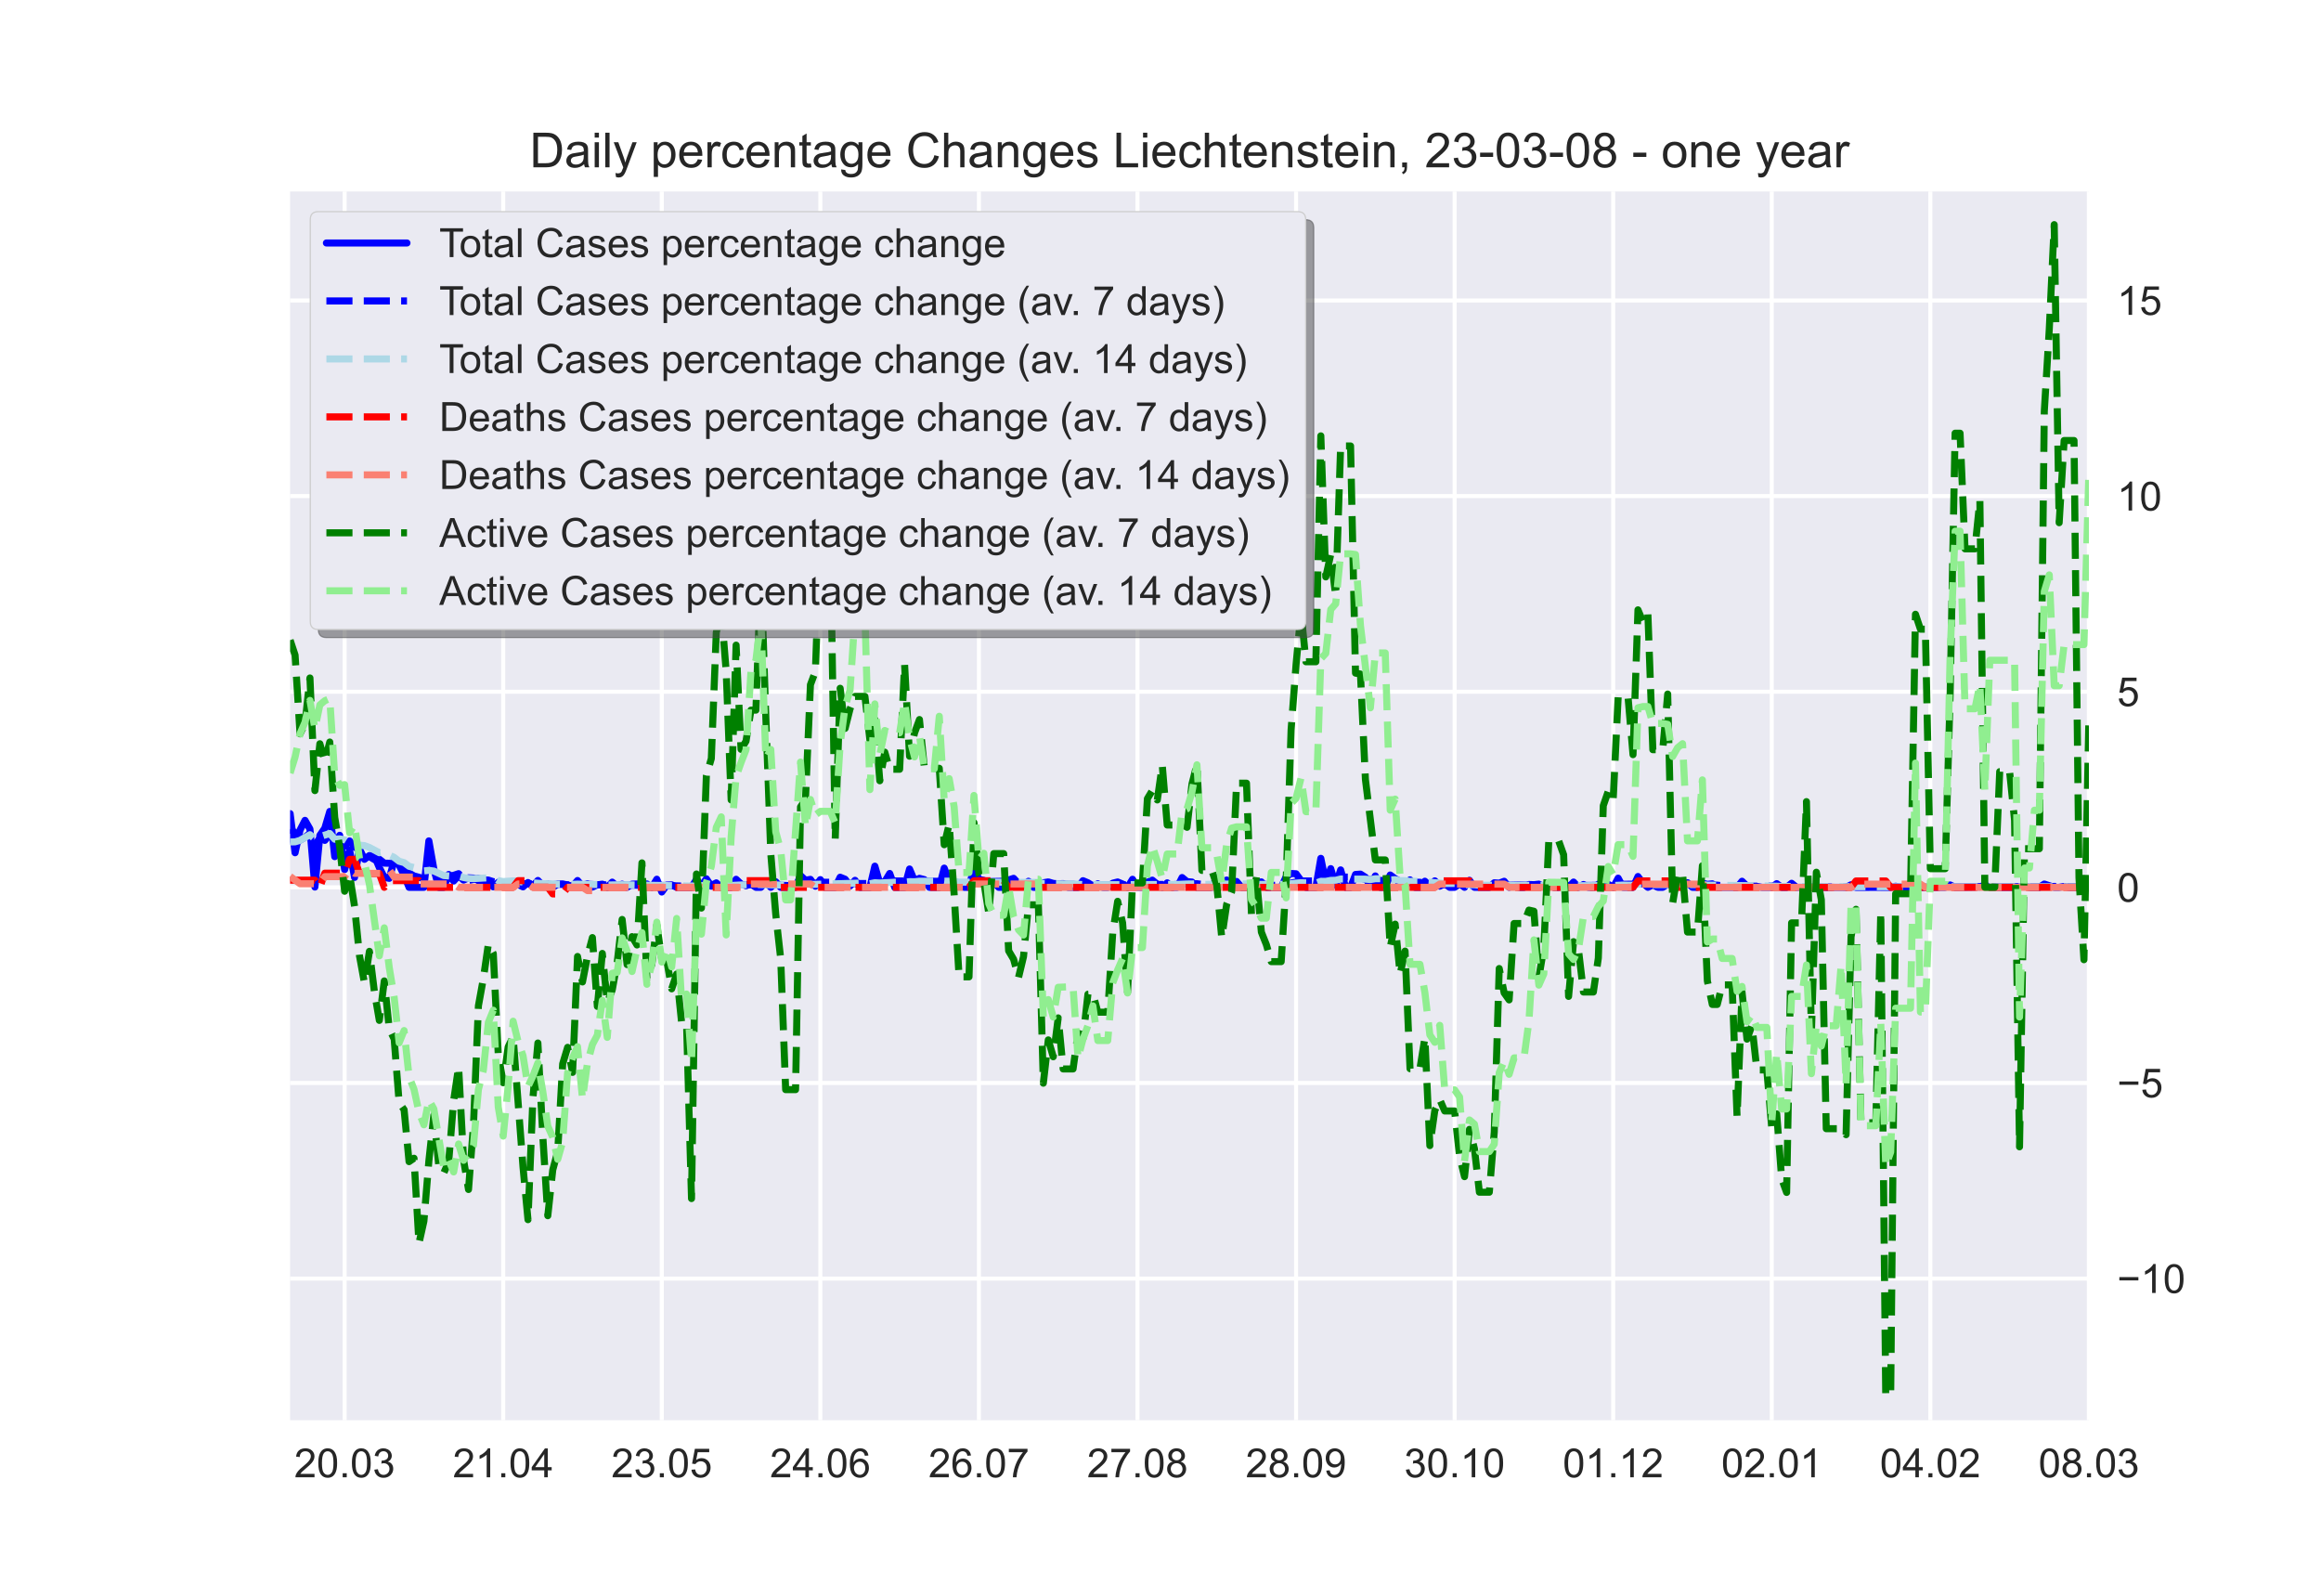 <?xml version="1.0" encoding="utf-8" standalone="no"?>
<!DOCTYPE svg PUBLIC "-//W3C//DTD SVG 1.1//EN"
  "http://www.w3.org/Graphics/SVG/1.1/DTD/svg11.dtd">
<!-- Created with matplotlib (https://matplotlib.org/) -->
<svg height="396pt" version="1.1" viewBox="0 0 576 396" width="576pt" xmlns="http://www.w3.org/2000/svg" xmlns:xlink="http://www.w3.org/1999/xlink">
 <defs>
  <style type="text/css">*{stroke-linecap:butt;stroke-linejoin:round;}</style>
 </defs>
 <g id="figure_1">
  <g id="patch_1">
   <path d="M 0 396 
L 576 396 
L 576 0 
L 0 0 
z
" style="fill:#ffffff;"/>
  </g>
  <g id="axes_1">
   <g id="patch_2">
    <path d="M 72 352.44 
L 518.4 352.44 
L 518.4 47.52 
L 72 47.52 
z
" style="fill:#eaeaf2;"/>
   </g>
   <g id="matplotlib.axis_1">
    <g id="xtick_1">
     <g id="line2d_1">
      <path clip-path="url(#p538f027d68)" d="M 85.527 352.44 
L 85.527 47.52 
" style="fill:none;stroke:#ffffff;stroke-linecap:round;"/>
     </g>
     <g id="line2d_2"/>
     <g id="text_1">
      <!-- 20.03 -->
      <g style="fill:#262626;" transform="translate(73.016 366.598)scale(0.1 -0.1)">
       <defs>
        <path d="M 50.344 8.453 
L 50.344 0 
L 3.031 0 
Q 2.938 3.172 4.047 6.109 
Q 5.859 10.938 9.828 15.625 
Q 13.812 20.312 21.344 26.469 
Q 33.016 36.031 37.109 41.625 
Q 41.219 47.219 41.219 52.203 
Q 41.219 57.422 37.469 61 
Q 33.734 64.594 27.734 64.594 
Q 21.391 64.594 17.578 60.781 
Q 13.766 56.984 13.719 50.25 
L 4.688 51.172 
Q 5.609 61.281 11.656 66.578 
Q 17.719 71.875 27.938 71.875 
Q 38.234 71.875 44.234 66.156 
Q 50.25 60.453 50.25 52 
Q 50.25 47.703 48.484 43.547 
Q 46.734 39.406 42.656 34.812 
Q 38.578 30.219 29.109 22.219 
Q 21.188 15.578 18.938 13.203 
Q 16.703 10.844 15.234 8.453 
z
" id="ArialMT-50"/>
        <path d="M 4.156 35.297 
Q 4.156 48 6.766 55.734 
Q 9.375 63.484 14.516 67.672 
Q 19.672 71.875 27.484 71.875 
Q 33.25 71.875 37.594 69.547 
Q 41.938 67.234 44.766 62.859 
Q 47.609 58.5 49.219 52.219 
Q 50.828 45.953 50.828 35.297 
Q 50.828 22.703 48.234 14.969 
Q 45.656 7.234 40.5 3 
Q 35.359 -1.219 27.484 -1.219 
Q 17.141 -1.219 11.234 6.203 
Q 4.156 15.141 4.156 35.297 
z
M 13.188 35.297 
Q 13.188 17.672 17.312 11.828 
Q 21.438 6 27.484 6 
Q 33.547 6 37.672 11.859 
Q 41.797 17.719 41.797 35.297 
Q 41.797 52.984 37.672 58.781 
Q 33.547 64.594 27.391 64.594 
Q 21.344 64.594 17.719 59.469 
Q 13.188 52.938 13.188 35.297 
z
" id="ArialMT-48"/>
        <path d="M 9.078 0 
L 9.078 10.016 
L 19.094 10.016 
L 19.094 0 
z
" id="ArialMT-46"/>
        <path d="M 4.203 18.891 
L 12.984 20.062 
Q 14.5 12.594 18.141 9.297 
Q 21.781 6 27 6 
Q 33.203 6 37.469 10.297 
Q 41.75 14.594 41.75 20.953 
Q 41.75 27 37.797 30.922 
Q 33.844 34.859 27.734 34.859 
Q 25.25 34.859 21.531 33.891 
L 22.516 41.609 
Q 23.391 41.5 23.922 41.5 
Q 29.547 41.5 34.031 44.422 
Q 38.531 47.359 38.531 53.469 
Q 38.531 58.297 35.25 61.469 
Q 31.984 64.656 26.812 64.656 
Q 21.688 64.656 18.266 61.422 
Q 14.844 58.203 13.875 51.766 
L 5.078 53.328 
Q 6.688 62.156 12.391 67.016 
Q 18.109 71.875 26.609 71.875 
Q 32.469 71.875 37.391 69.359 
Q 42.328 66.844 44.938 62.5 
Q 47.562 58.156 47.562 53.266 
Q 47.562 48.641 45.062 44.828 
Q 42.578 41.016 37.703 38.766 
Q 44.047 37.312 47.562 32.688 
Q 51.078 28.078 51.078 21.141 
Q 51.078 11.766 44.234 5.25 
Q 37.406 -1.266 26.953 -1.266 
Q 17.531 -1.266 11.297 4.344 
Q 5.078 9.969 4.203 18.891 
z
" id="ArialMT-51"/>
       </defs>
       <use xlink:href="#ArialMT-50"/>
       <use x="55.615" xlink:href="#ArialMT-48"/>
       <use x="111.23" xlink:href="#ArialMT-46"/>
       <use x="139.014" xlink:href="#ArialMT-48"/>
       <use x="194.629" xlink:href="#ArialMT-51"/>
      </g>
     </g>
    </g>
    <g id="xtick_2">
     <g id="line2d_3">
      <path clip-path="url(#p538f027d68)" d="M 124.879 352.44 
L 124.879 47.52 
" style="fill:none;stroke:#ffffff;stroke-linecap:round;"/>
     </g>
     <g id="line2d_4"/>
     <g id="text_2">
      <!-- 21.04 -->
      <g style="fill:#262626;" transform="translate(112.368 366.598)scale(0.1 -0.1)">
       <defs>
        <path d="M 37.25 0 
L 28.469 0 
L 28.469 56 
Q 25.297 52.984 20.141 49.953 
Q 14.984 46.922 10.891 45.406 
L 10.891 53.906 
Q 18.266 57.375 23.781 62.297 
Q 29.297 67.234 31.594 71.875 
L 37.25 71.875 
z
" id="ArialMT-49"/>
        <path d="M 32.328 0 
L 32.328 17.141 
L 1.266 17.141 
L 1.266 25.203 
L 33.938 71.578 
L 41.109 71.578 
L 41.109 25.203 
L 50.781 25.203 
L 50.781 17.141 
L 41.109 17.141 
L 41.109 0 
z
M 32.328 25.203 
L 32.328 57.469 
L 9.906 25.203 
z
" id="ArialMT-52"/>
       </defs>
       <use xlink:href="#ArialMT-50"/>
       <use x="55.615" xlink:href="#ArialMT-49"/>
       <use x="111.23" xlink:href="#ArialMT-46"/>
       <use x="139.014" xlink:href="#ArialMT-48"/>
       <use x="194.629" xlink:href="#ArialMT-52"/>
      </g>
     </g>
    </g>
    <g id="xtick_3">
     <g id="line2d_5">
      <path clip-path="url(#p538f027d68)" d="M 164.231 352.44 
L 164.231 47.52 
" style="fill:none;stroke:#ffffff;stroke-linecap:round;"/>
     </g>
     <g id="line2d_6"/>
     <g id="text_3">
      <!-- 23.05 -->
      <g style="fill:#262626;" transform="translate(151.72 366.598)scale(0.1 -0.1)">
       <defs>
        <path d="M 4.156 18.75 
L 13.375 19.531 
Q 14.406 12.797 18.141 9.391 
Q 21.875 6 27.156 6 
Q 33.5 6 37.891 10.781 
Q 42.281 15.578 42.281 23.484 
Q 42.281 31 38.062 35.344 
Q 33.844 39.703 27 39.703 
Q 22.75 39.703 19.328 37.766 
Q 15.922 35.844 13.969 32.766 
L 5.719 33.844 
L 12.641 70.609 
L 48.25 70.609 
L 48.25 62.203 
L 19.672 62.203 
L 15.828 42.969 
Q 22.266 47.469 29.344 47.469 
Q 38.719 47.469 45.156 40.969 
Q 51.609 34.469 51.609 24.266 
Q 51.609 14.547 45.953 7.469 
Q 39.062 -1.219 27.156 -1.219 
Q 17.391 -1.219 11.203 4.25 
Q 5.031 9.719 4.156 18.75 
z
" id="ArialMT-53"/>
       </defs>
       <use xlink:href="#ArialMT-50"/>
       <use x="55.615" xlink:href="#ArialMT-51"/>
       <use x="111.23" xlink:href="#ArialMT-46"/>
       <use x="139.014" xlink:href="#ArialMT-48"/>
       <use x="194.629" xlink:href="#ArialMT-53"/>
      </g>
     </g>
    </g>
    <g id="xtick_4">
     <g id="line2d_7">
      <path clip-path="url(#p538f027d68)" d="M 203.583 352.44 
L 203.583 47.52 
" style="fill:none;stroke:#ffffff;stroke-linecap:round;"/>
     </g>
     <g id="line2d_8"/>
     <g id="text_4">
      <!-- 24.06 -->
      <g style="fill:#262626;" transform="translate(191.073 366.598)scale(0.1 -0.1)">
       <defs>
        <path d="M 49.75 54.047 
L 41.016 53.375 
Q 39.844 58.547 37.703 60.891 
Q 34.125 64.656 28.906 64.656 
Q 24.703 64.656 21.531 62.312 
Q 17.391 59.281 14.984 53.469 
Q 12.594 47.656 12.5 36.922 
Q 15.672 41.75 20.266 44.094 
Q 24.859 46.438 29.891 46.438 
Q 38.672 46.438 44.844 39.969 
Q 51.031 33.5 51.031 23.25 
Q 51.031 16.5 48.125 10.719 
Q 45.219 4.938 40.141 1.859 
Q 35.062 -1.219 28.609 -1.219 
Q 17.625 -1.219 10.688 6.859 
Q 3.766 14.938 3.766 33.5 
Q 3.766 54.25 11.422 63.672 
Q 18.109 71.875 29.438 71.875 
Q 37.891 71.875 43.281 67.141 
Q 48.688 62.406 49.75 54.047 
z
M 13.875 23.188 
Q 13.875 18.656 15.797 14.5 
Q 17.719 10.359 21.188 8.172 
Q 24.656 6 28.469 6 
Q 34.031 6 38.031 10.484 
Q 42.047 14.984 42.047 22.703 
Q 42.047 30.125 38.078 34.391 
Q 34.125 38.672 28.125 38.672 
Q 22.172 38.672 18.016 34.391 
Q 13.875 30.125 13.875 23.188 
z
" id="ArialMT-54"/>
       </defs>
       <use xlink:href="#ArialMT-50"/>
       <use x="55.615" xlink:href="#ArialMT-52"/>
       <use x="111.23" xlink:href="#ArialMT-46"/>
       <use x="139.014" xlink:href="#ArialMT-48"/>
       <use x="194.629" xlink:href="#ArialMT-54"/>
      </g>
     </g>
    </g>
    <g id="xtick_5">
     <g id="line2d_9">
      <path clip-path="url(#p538f027d68)" d="M 242.936 352.44 
L 242.936 47.52 
" style="fill:none;stroke:#ffffff;stroke-linecap:round;"/>
     </g>
     <g id="line2d_10"/>
     <g id="text_5">
      <!-- 26.07 -->
      <g style="fill:#262626;" transform="translate(230.425 366.598)scale(0.1 -0.1)">
       <defs>
        <path d="M 4.734 62.203 
L 4.734 70.656 
L 51.078 70.656 
L 51.078 63.812 
Q 44.234 56.547 37.516 44.484 
Q 30.812 32.422 27.156 19.672 
Q 24.516 10.688 23.781 0 
L 14.75 0 
Q 14.891 8.453 18.062 20.406 
Q 21.234 32.375 27.172 43.484 
Q 33.109 54.594 39.797 62.203 
z
" id="ArialMT-55"/>
       </defs>
       <use xlink:href="#ArialMT-50"/>
       <use x="55.615" xlink:href="#ArialMT-54"/>
       <use x="111.23" xlink:href="#ArialMT-46"/>
       <use x="139.014" xlink:href="#ArialMT-48"/>
       <use x="194.629" xlink:href="#ArialMT-55"/>
      </g>
     </g>
    </g>
    <g id="xtick_6">
     <g id="line2d_11">
      <path clip-path="url(#p538f027d68)" d="M 282.288 352.44 
L 282.288 47.52 
" style="fill:none;stroke:#ffffff;stroke-linecap:round;"/>
     </g>
     <g id="line2d_12"/>
     <g id="text_6">
      <!-- 27.08 -->
      <g style="fill:#262626;" transform="translate(269.777 366.598)scale(0.1 -0.1)">
       <defs>
        <path d="M 17.672 38.812 
Q 12.203 40.828 9.562 44.531 
Q 6.938 48.25 6.938 53.422 
Q 6.938 61.234 12.547 66.547 
Q 18.172 71.875 27.484 71.875 
Q 36.859 71.875 42.578 66.422 
Q 48.297 60.984 48.297 53.172 
Q 48.297 48.188 45.672 44.5 
Q 43.062 40.828 37.75 38.812 
Q 44.344 36.672 47.781 31.875 
Q 51.219 27.094 51.219 20.453 
Q 51.219 11.281 44.719 5.031 
Q 38.234 -1.219 27.641 -1.219 
Q 17.047 -1.219 10.547 5.047 
Q 4.047 11.328 4.047 20.703 
Q 4.047 27.688 7.594 32.391 
Q 11.141 37.109 17.672 38.812 
z
M 15.922 53.719 
Q 15.922 48.641 19.188 45.406 
Q 22.469 42.188 27.688 42.188 
Q 32.766 42.188 36.016 45.375 
Q 39.266 48.578 39.266 53.219 
Q 39.266 58.062 35.906 61.359 
Q 32.562 64.656 27.594 64.656 
Q 22.562 64.656 19.234 61.422 
Q 15.922 58.203 15.922 53.719 
z
M 13.094 20.656 
Q 13.094 16.891 14.875 13.375 
Q 16.656 9.859 20.172 7.922 
Q 23.688 6 27.734 6 
Q 34.031 6 38.125 10.047 
Q 42.234 14.109 42.234 20.359 
Q 42.234 26.703 38.016 30.859 
Q 33.797 35.016 27.438 35.016 
Q 21.234 35.016 17.156 30.906 
Q 13.094 26.812 13.094 20.656 
z
" id="ArialMT-56"/>
       </defs>
       <use xlink:href="#ArialMT-50"/>
       <use x="55.615" xlink:href="#ArialMT-55"/>
       <use x="111.23" xlink:href="#ArialMT-46"/>
       <use x="139.014" xlink:href="#ArialMT-48"/>
       <use x="194.629" xlink:href="#ArialMT-56"/>
      </g>
     </g>
    </g>
    <g id="xtick_7">
     <g id="line2d_13">
      <path clip-path="url(#p538f027d68)" d="M 321.64 352.44 
L 321.64 47.52 
" style="fill:none;stroke:#ffffff;stroke-linecap:round;"/>
     </g>
     <g id="line2d_14"/>
     <g id="text_7">
      <!-- 28.09 -->
      <g style="fill:#262626;" transform="translate(309.129 366.598)scale(0.1 -0.1)">
       <defs>
        <path d="M 5.469 16.547 
L 13.922 17.328 
Q 14.984 11.375 18.016 8.688 
Q 21.047 6 25.781 6 
Q 29.828 6 32.875 7.859 
Q 35.938 9.719 37.891 12.812 
Q 39.844 15.922 41.156 21.188 
Q 42.484 26.469 42.484 31.938 
Q 42.484 32.516 42.438 33.688 
Q 39.797 29.5 35.234 26.875 
Q 30.672 24.266 25.344 24.266 
Q 16.453 24.266 10.297 30.703 
Q 4.156 37.156 4.156 47.703 
Q 4.156 58.594 10.578 65.234 
Q 17 71.875 26.656 71.875 
Q 33.641 71.875 39.422 68.109 
Q 45.219 64.359 48.219 57.391 
Q 51.219 50.438 51.219 37.25 
Q 51.219 23.531 48.234 15.406 
Q 45.266 7.281 39.375 3.031 
Q 33.5 -1.219 25.594 -1.219 
Q 17.188 -1.219 11.859 3.438 
Q 6.547 8.109 5.469 16.547 
z
M 41.453 48.141 
Q 41.453 55.719 37.422 60.156 
Q 33.406 64.594 27.734 64.594 
Q 21.875 64.594 17.531 59.812 
Q 13.188 55.031 13.188 47.406 
Q 13.188 40.578 17.312 36.297 
Q 21.438 32.031 27.484 32.031 
Q 33.594 32.031 37.516 36.297 
Q 41.453 40.578 41.453 48.141 
z
" id="ArialMT-57"/>
       </defs>
       <use xlink:href="#ArialMT-50"/>
       <use x="55.615" xlink:href="#ArialMT-56"/>
       <use x="111.23" xlink:href="#ArialMT-46"/>
       <use x="139.014" xlink:href="#ArialMT-48"/>
       <use x="194.629" xlink:href="#ArialMT-57"/>
      </g>
     </g>
    </g>
    <g id="xtick_8">
     <g id="line2d_15">
      <path clip-path="url(#p538f027d68)" d="M 360.992 352.44 
L 360.992 47.52 
" style="fill:none;stroke:#ffffff;stroke-linecap:round;"/>
     </g>
     <g id="line2d_16"/>
     <g id="text_8">
      <!-- 30.10 -->
      <g style="fill:#262626;" transform="translate(348.481 366.598)scale(0.1 -0.1)">
       <use xlink:href="#ArialMT-51"/>
       <use x="55.615" xlink:href="#ArialMT-48"/>
       <use x="111.23" xlink:href="#ArialMT-46"/>
       <use x="139.014" xlink:href="#ArialMT-49"/>
       <use x="194.629" xlink:href="#ArialMT-48"/>
      </g>
     </g>
    </g>
    <g id="xtick_9">
     <g id="line2d_17">
      <path clip-path="url(#p538f027d68)" d="M 400.344 352.44 
L 400.344 47.52 
" style="fill:none;stroke:#ffffff;stroke-linecap:round;"/>
     </g>
     <g id="line2d_18"/>
     <g id="text_9">
      <!-- 01.12 -->
      <g style="fill:#262626;" transform="translate(387.833 366.598)scale(0.1 -0.1)">
       <use xlink:href="#ArialMT-48"/>
       <use x="55.615" xlink:href="#ArialMT-49"/>
       <use x="111.23" xlink:href="#ArialMT-46"/>
       <use x="139.014" xlink:href="#ArialMT-49"/>
       <use x="194.629" xlink:href="#ArialMT-50"/>
      </g>
     </g>
    </g>
    <g id="xtick_10">
     <g id="line2d_19">
      <path clip-path="url(#p538f027d68)" d="M 439.696 352.44 
L 439.696 47.52 
" style="fill:none;stroke:#ffffff;stroke-linecap:round;"/>
     </g>
     <g id="line2d_20"/>
     <g id="text_10">
      <!-- 02.01 -->
      <g style="fill:#262626;" transform="translate(427.185 366.598)scale(0.1 -0.1)">
       <use xlink:href="#ArialMT-48"/>
       <use x="55.615" xlink:href="#ArialMT-50"/>
       <use x="111.23" xlink:href="#ArialMT-46"/>
       <use x="139.014" xlink:href="#ArialMT-48"/>
       <use x="194.629" xlink:href="#ArialMT-49"/>
      </g>
     </g>
    </g>
    <g id="xtick_11">
     <g id="line2d_21">
      <path clip-path="url(#p538f027d68)" d="M 479.048 352.44 
L 479.048 47.52 
" style="fill:none;stroke:#ffffff;stroke-linecap:round;"/>
     </g>
     <g id="line2d_22"/>
     <g id="text_11">
      <!-- 04.02 -->
      <g style="fill:#262626;" transform="translate(466.537 366.598)scale(0.1 -0.1)">
       <use xlink:href="#ArialMT-48"/>
       <use x="55.615" xlink:href="#ArialMT-52"/>
       <use x="111.23" xlink:href="#ArialMT-46"/>
       <use x="139.014" xlink:href="#ArialMT-48"/>
       <use x="194.629" xlink:href="#ArialMT-50"/>
      </g>
     </g>
    </g>
    <g id="xtick_12">
     <g id="line2d_23">
      <path clip-path="url(#p538f027d68)" d="M 518.4 352.44 
L 518.4 47.52 
" style="fill:none;stroke:#ffffff;stroke-linecap:round;"/>
     </g>
     <g id="line2d_24"/>
     <g id="text_12">
      <!-- 08.03 -->
      <g style="fill:#262626;" transform="translate(505.889 366.598)scale(0.1 -0.1)">
       <use xlink:href="#ArialMT-48"/>
       <use x="55.615" xlink:href="#ArialMT-56"/>
       <use x="111.23" xlink:href="#ArialMT-46"/>
       <use x="139.014" xlink:href="#ArialMT-48"/>
       <use x="194.629" xlink:href="#ArialMT-51"/>
      </g>
     </g>
    </g>
   </g>
   <g id="matplotlib.axis_2">
    <g id="ytick_1">
     <g id="line2d_25">
      <path clip-path="url(#p538f027d68)" d="M 72 317.282 
L 518.4 317.282 
" style="fill:none;stroke:#ffffff;stroke-linecap:round;"/>
     </g>
     <g id="line2d_26"/>
     <g id="text_13">
      <!-- −10 -->
      <g style="fill:#262626;" transform="translate(525.4 320.861)scale(0.1 -0.1)">
       <defs>
        <path d="M 52.828 31.203 
L 5.562 31.203 
L 5.562 39.406 
L 52.828 39.406 
z
" id="ArialMT-8722"/>
       </defs>
       <use xlink:href="#ArialMT-8722"/>
       <use x="58.398" xlink:href="#ArialMT-49"/>
       <use x="114.014" xlink:href="#ArialMT-48"/>
      </g>
     </g>
    </g>
    <g id="ytick_2">
     <g id="line2d_27">
      <path clip-path="url(#p538f027d68)" d="M 72 268.738 
L 518.4 268.738 
" style="fill:none;stroke:#ffffff;stroke-linecap:round;"/>
     </g>
     <g id="line2d_28"/>
     <g id="text_14">
      <!-- −5 -->
      <g style="fill:#262626;" transform="translate(525.4 272.317)scale(0.1 -0.1)">
       <use xlink:href="#ArialMT-8722"/>
       <use x="58.398" xlink:href="#ArialMT-53"/>
      </g>
     </g>
    </g>
    <g id="ytick_3">
     <g id="line2d_29">
      <path clip-path="url(#p538f027d68)" d="M 72 220.194 
L 518.4 220.194 
" style="fill:none;stroke:#ffffff;stroke-linecap:round;"/>
     </g>
     <g id="line2d_30"/>
     <g id="text_15">
      <!-- 0 -->
      <g style="fill:#262626;" transform="translate(525.4 223.773)scale(0.1 -0.1)">
       <use xlink:href="#ArialMT-48"/>
      </g>
     </g>
    </g>
    <g id="ytick_4">
     <g id="line2d_31">
      <path clip-path="url(#p538f027d68)" d="M 72 171.65 
L 518.4 171.65 
" style="fill:none;stroke:#ffffff;stroke-linecap:round;"/>
     </g>
     <g id="line2d_32"/>
     <g id="text_16">
      <!-- 5 -->
      <g style="fill:#262626;" transform="translate(525.4 175.229)scale(0.1 -0.1)">
       <use xlink:href="#ArialMT-53"/>
      </g>
     </g>
    </g>
    <g id="ytick_5">
     <g id="line2d_33">
      <path clip-path="url(#p538f027d68)" d="M 72 123.106 
L 518.4 123.106 
" style="fill:none;stroke:#ffffff;stroke-linecap:round;"/>
     </g>
     <g id="line2d_34"/>
     <g id="text_17">
      <!-- 10 -->
      <g style="fill:#262626;" transform="translate(525.4 126.685)scale(0.1 -0.1)">
       <use xlink:href="#ArialMT-49"/>
       <use x="55.615" xlink:href="#ArialMT-48"/>
      </g>
     </g>
    </g>
    <g id="ytick_6">
     <g id="line2d_35">
      <path clip-path="url(#p538f027d68)" d="M 72 74.562 
L 518.4 74.562 
" style="fill:none;stroke:#ffffff;stroke-linecap:round;"/>
     </g>
     <g id="line2d_36"/>
     <g id="text_18">
      <!-- 15 -->
      <g style="fill:#262626;" transform="translate(525.4 78.141)scale(0.1 -0.1)">
       <use xlink:href="#ArialMT-49"/>
       <use x="55.615" xlink:href="#ArialMT-53"/>
      </g>
     </g>
    </g>
   </g>
   <g id="line2d_37">
    <path clip-path="url(#p538f027d68)" d="M 72 201.91 
L 73.23 211.617 
L 74.46 205.977 
L 75.689 203.577 
L 76.919 205.726 
L 78.149 220.126 
L 79.379 207.303 
L 80.608 205.52 
L 81.838 201.362 
L 83.068 212.583 
L 84.298 207.286 
L 85.527 215.799 
L 86.757 210.937 
L 87.987 217.744 
L 89.217 210.671 
L 90.446 213.245 
L 91.676 212.309 
L 92.906 212.373 
L 94.136 215.284 
L 95.365 217.721 
L 96.595 217.968 
L 97.825 213.592 
L 99.055 214.709 
L 100.284 217.171 
L 101.514 220.194 
L 105.203 220.194 
L 106.433 208.67 
L 107.663 215.639 
L 108.893 220.194 
L 110.122 220.194 
L 111.352 216.997 
L 112.582 218.63 
L 113.812 217.302 
L 115.041 218.406 
L 116.271 217.834 
L 117.501 217.897 
L 118.731 218.532 
L 119.96 219.851 
L 121.19 218.936 
L 122.42 220.08 
L 123.65 218.938 
L 124.879 218.939 
L 126.109 219.34 
L 127.339 218.658 
L 128.569 219.512 
L 129.798 220.08 
L 131.028 219.002 
L 132.258 219.797 
L 133.488 218.494 
L 134.717 219.741 
L 135.947 219.402 
L 137.177 220.194 
L 138.407 219.403 
L 139.636 219.347 
L 142.096 219.912 
L 143.326 218.503 
L 144.555 219.913 
L 145.785 219.35 
L 147.015 220.138 
L 148.245 219.576 
L 149.474 219.408 
L 150.704 220.194 
L 151.934 218.904 
L 153.164 219.97 
L 154.393 219.41 
L 155.623 220.194 
L 156.853 219.41 
L 158.083 219.355 
L 159.312 220.138 
L 160.542 219.356 
L 161.772 220.194 
L 163.002 218.184 
L 164.231 221.364 
L 165.461 219.636 
L 166.691 219.581 
L 167.921 220.194 
L 171.61 220.194 
L 172.84 218.244 
L 174.069 219.86 
L 175.299 218.082 
L 176.529 219.917 
L 177.759 219.085 
L 178.988 220.194 
L 181.448 220.194 
L 182.678 218.2 
L 183.907 219.365 
L 185.137 219.807 
L 186.367 219.366 
L 187.597 220.194 
L 188.826 220.194 
L 190.056 218.925 
L 191.286 220.194 
L 192.516 218.817 
L 193.745 220.194 
L 197.435 220.194 
L 198.664 217.279 
L 199.894 218.439 
L 201.124 218.223 
L 202.354 219.921 
L 203.583 218.283 
L 204.813 220.194 
L 207.273 220.194 
L 208.502 217.687 
L 209.732 218.183 
L 210.962 219.868 
L 212.192 218.459 
L 213.421 220.194 
L 215.881 220.194 
L 217.111 214.943 
L 218.34 219.171 
L 219.57 218.795 
L 220.8 216.757 
L 222.03 220.194 
L 224.489 220.194 
L 225.719 215.645 
L 226.949 218.543 
L 228.179 217.96 
L 229.408 218.284 
L 230.638 220.194 
L 233.098 220.194 
L 234.327 215.428 
L 235.557 218.771 
L 236.787 219.352 
L 238.017 219.668 
L 239.246 220.194 
L 240.476 220.194 
L 241.706 215.307 
L 242.936 218.207 
L 244.165 218.472 
L 245.395 219.621 
L 246.625 218.893 
L 247.855 220.194 
L 249.084 220.194 
L 250.314 218.375 
L 251.544 217.963 
L 252.774 219.262 
L 254.003 220.09 
L 255.233 218.694 
L 256.463 220.194 
L 257.693 220.194 
L 258.922 219.058 
L 260.152 218.853 
L 261.382 219.215 
L 262.612 219.319 
L 263.841 219.269 
L 265.071 220.194 
L 267.531 220.194 
L 268.76 218.551 
L 269.99 219.066 
L 271.22 219.835 
L 272.45 219.324 
L 273.679 220.194 
L 274.909 220.194 
L 276.139 219.171 
L 277.369 218.866 
L 278.598 219.378 
L 279.828 220.194 
L 281.058 218.206 
L 282.288 220.194 
L 283.517 220.194 
L 284.747 218.922 
L 285.977 218.416 
L 287.207 219.433 
L 288.436 220.194 
L 289.666 219.079 
L 290.896 220.194 
L 292.126 220.194 
L 293.355 217.765 
L 294.585 218.78 
L 295.815 218.883 
L 297.045 220.194 
L 300.734 220.194 
L 301.964 217.777 
L 303.193 219.39 
L 304.423 218.388 
L 305.653 219.943 
L 306.883 218.742 
L 308.112 220.194 
L 309.342 220.194 
L 310.572 219.194 
L 313.031 218.847 
L 314.261 220.194 
L 317.95 220.194 
L 319.18 217.554 
L 320.41 216.766 
L 321.64 216.828 
L 324.099 220.194 
L 326.559 220.194 
L 327.788 213.003 
L 329.018 219.021 
L 330.248 215.555 
L 331.478 219.708 
L 332.707 215.871 
L 333.937 220.194 
L 335.167 220.194 
L 336.397 217.002 
L 337.626 216.916 
L 338.856 217.696 
L 340.086 220.05 
L 341.316 217.367 
L 342.545 220.194 
L 343.775 220.194 
L 345.005 217.137 
L 346.235 218.051 
L 347.464 218.721 
L 348.694 219.957 
L 349.924 218.344 
L 351.154 220.194 
L 352.383 220.194 
L 353.613 218.679 
L 354.843 219.863 
L 356.073 218.587 
L 357.302 219.911 
L 358.532 219.298 
L 359.762 220.194 
L 360.992 220.194 
L 362.221 219.299 
L 363.451 220.194 
L 364.681 218.452 
L 365.911 220.194 
L 369.6 220.194 
L 370.83 219.066 
L 372.06 219.161 
L 373.289 218.694 
L 374.519 220.194 
L 375.749 219.773 
L 376.979 220.194 
L 378.208 220.194 
L 379.438 219.492 
L 380.668 219.539 
L 381.898 219.4 
L 383.127 220.101 
L 384.357 219.4 
L 385.587 220.194 
L 386.817 220.194 
L 388.046 219.448 
L 389.276 220.194 
L 390.506 218.889 
L 391.736 220.194 
L 392.965 219.496 
L 394.195 220.194 
L 395.425 220.194 
L 396.655 219.45 
L 397.884 218.846 
L 399.114 219.451 
L 400.344 220.194 
L 401.574 217.921 
L 402.803 220.194 
L 405.263 220.194 
L 406.493 217.51 
L 407.722 219.179 
L 408.952 220.194 
L 410.182 219.595 
L 411.412 220.194 
L 412.641 220.194 
L 413.871 219.411 
L 415.101 218.813 
L 416.331 219.229 
L 417.56 220.194 
L 418.79 219.046 
L 420.02 220.194 
L 421.25 220.194 
L 422.479 219.139 
L 423.709 219.461 
L 424.939 219.324 
L 426.169 220.194 
L 431.088 220.194 
L 432.317 218.685 
L 433.547 219.874 
L 434.777 220.057 
L 436.007 219.966 
L 437.236 220.194 
L 439.696 220.194 
L 440.926 219.281 
L 442.155 220.194 
L 443.385 220.194 
L 444.615 219.191 
L 445.845 220.194 
L 449.534 220.194 
L 450.764 219.693 
L 451.993 220.194 
L 458.142 220.194 
L 459.372 219.557 
L 460.602 220.194 
L 469.21 220.194 
L 470.44 219.921 
L 471.669 220.194 
L 474.129 220.194 
L 475.359 219.739 
L 476.588 220.194 
L 482.737 220.194 
L 483.967 219.603 
L 485.197 220.194 
L 491.345 220.103 
L 492.575 219.603 
L 493.805 220.194 
L 501.183 220.194 
L 502.413 219.831 
L 503.643 220.194 
L 506.102 220.194 
L 507.332 219.377 
L 509.792 220.194 
L 511.021 220.194 
L 512.251 219.967 
L 513.481 220.194 
L 517.17 220.194 
L 518.4 219.922 
L 518.4 219.922 
" style="fill:none;stroke:#0000ff;stroke-linecap:round;stroke-width:1.75;"/>
   </g>
   <g id="line2d_38">
    <path clip-path="url(#p538f027d68)" d="M 72 205.87 
L 73.23 206.595 
L 74.46 208.489 
L 75.689 207.777 
L 76.919 206.781 
L 78.149 209.592 
L 79.379 208.034 
L 80.608 208.55 
L 81.838 207.085 
L 83.068 208.028 
L 84.298 208.558 
L 85.527 209.997 
L 86.757 208.684 
L 87.987 210.176 
L 89.217 210.912 
L 90.446 212.609 
L 91.676 212.57 
L 92.906 213.297 
L 94.136 213.223 
L 95.365 214.193 
L 96.595 214.224 
L 97.825 214.642 
L 99.055 214.851 
L 100.284 215.545 
L 101.514 216.663 
L 102.744 217.364 
L 105.203 218.035 
L 106.433 217.332 
L 107.663 217.465 
L 108.893 217.897 
L 110.122 217.897 
L 111.352 217.44 
L 112.582 217.217 
L 113.812 216.804 
L 115.041 218.194 
L 116.271 218.508 
L 118.731 217.942 
L 119.96 218.35 
L 121.19 218.394 
L 122.42 218.791 
L 124.879 219.025 
L 126.109 219.231 
L 135.947 219.433 
L 137.177 219.53 
L 138.407 219.433 
L 142.096 219.653 
L 143.326 219.476 
L 144.555 219.549 
L 145.785 219.429 
L 148.245 219.567 
L 150.704 219.583 
L 154.393 219.657 
L 161.772 219.722 
L 163.002 219.547 
L 164.231 219.714 
L 170.38 219.907 
L 171.61 220.194 
L 172.84 219.748 
L 174.069 219.78 
L 175.299 219.566 
L 176.529 219.526 
L 177.759 219.368 
L 180.218 219.368 
L 181.448 219.647 
L 182.678 219.409 
L 183.907 219.593 
L 190.056 219.436 
L 191.286 219.721 
L 192.516 219.643 
L 197.435 219.816 
L 199.894 219.33 
L 202.354 219.206 
L 203.583 218.933 
L 206.043 218.933 
L 207.273 219.35 
L 209.732 219.236 
L 215.881 219.254 
L 217.111 218.862 
L 218.34 219.003 
L 222.03 218.607 
L 235.557 218.718 
L 238.017 219.114 
L 240.476 219.114 
L 241.706 218.416 
L 242.936 218.813 
L 249.084 218.698 
L 250.314 219.137 
L 251.544 219.102 
L 254.003 219.282 
L 257.693 219.253 
L 261.382 219.471 
L 262.612 219.361 
L 265.071 219.443 
L 266.301 219.443 
L 267.531 219.605 
L 269.99 219.541 
L 272.45 219.623 
L 274.909 219.623 
L 276.139 219.476 
L 279.828 219.617 
L 281.058 219.457 
L 292.126 219.49 
L 293.355 219.325 
L 294.585 219.377 
L 297.045 219.298 
L 298.274 219.458 
L 305.653 219.44 
L 306.883 219.233 
L 309.342 219.233 
L 310.572 219.435 
L 311.802 219.379 
L 314.261 219.48 
L 315.491 219.687 
L 317.95 219.687 
L 320.41 219.135 
L 322.869 218.614 
L 326.559 218.614 
L 327.788 217.963 
L 329.018 218.286 
L 330.248 218.104 
L 331.478 218.267 
L 332.707 217.649 
L 335.167 217.649 
L 336.397 218.221 
L 337.626 217.92 
L 338.856 218.226 
L 340.086 218.275 
L 341.316 218.489 
L 345.005 218.508 
L 347.464 218.816 
L 348.694 218.803 
L 349.924 218.942 
L 352.383 218.942 
L 354.843 219.422 
L 357.302 219.396 
L 358.532 219.532 
L 362.221 219.621 
L 369.6 219.817 
L 370.83 219.784 
L 372.06 219.636 
L 374.519 219.671 
L 376.979 219.611 
L 379.438 219.672 
L 383.127 219.813 
L 386.817 219.76 
L 400.344 219.689 
L 401.574 219.464 
L 406.493 219.38 
L 408.952 219.341 
L 410.182 219.58 
L 412.641 219.58 
L 413.871 219.468 
L 415.101 219.654 
L 421.25 219.583 
L 422.479 219.544 
L 424.939 219.65 
L 426.169 219.65 
L 427.398 219.814 
L 429.858 219.814 
L 431.088 219.965 
L 432.317 219.854 
L 434.777 219.913 
L 439.696 219.88 
L 443.385 220.031 
L 445.845 219.92 
L 448.304 219.92 
L 449.534 220.051 
L 451.993 219.979 
L 453.223 220.122 
L 507.332 220.025 
L 509.792 219.974 
L 512.251 219.993 
L 514.711 219.993 
L 517.17 220.162 
L 518.4 220.123 
L 518.4 220.123 
" style="fill:none;stroke:#0000ff;stroke-dasharray:6.475,2.8;stroke-dashoffset:0;stroke-width:1.75;"/>
   </g>
   <g id="line2d_39">
    <path clip-path="url(#p538f027d68)" d="M 72 208.936 
L 73.23 208.91 
L 74.46 208.537 
L 76.919 207.134 
L 78.149 208.257 
L 79.379 207.63 
L 81.838 206.84 
L 83.068 208.259 
L 84.298 208.168 
L 85.527 208.389 
L 86.757 209.138 
L 87.987 209.105 
L 89.217 209.731 
L 90.446 209.847 
L 91.676 210.299 
L 94.136 211.61 
L 95.365 211.438 
L 96.595 212.2 
L 97.825 212.777 
L 99.055 213.73 
L 100.284 214.058 
L 101.514 214.98 
L 102.744 215.294 
L 103.974 215.955 
L 105.203 216.13 
L 106.433 215.987 
L 107.663 216.158 
L 110.122 217.28 
L 112.582 217.467 
L 113.812 217.419 
L 115.041 217.763 
L 116.271 217.986 
L 117.501 218.038 
L 119.96 217.895 
L 122.42 217.797 
L 123.65 218.531 
L 124.879 218.766 
L 127.339 218.596 
L 129.798 218.879 
L 134.717 219.279 
L 138.407 219.399 
L 140.866 219.392 
L 142.096 219.461 
L 143.326 219.401 
L 145.785 219.479 
L 149.474 219.497 
L 150.704 219.618 
L 154.393 219.543 
L 156.853 219.604 
L 160.542 219.665 
L 171.61 219.871 
L 172.84 219.731 
L 174.069 219.763 
L 176.529 219.657 
L 178.988 219.637 
L 180.218 219.781 
L 185.137 219.552 
L 187.597 219.493 
L 191.286 219.565 
L 197.435 219.717 
L 198.664 219.508 
L 202.354 219.452 
L 204.813 219.375 
L 208.502 219.286 
L 214.651 219.094 
L 215.881 219.302 
L 217.111 219.052 
L 218.34 219.12 
L 222.03 218.93 
L 224.489 218.93 
L 225.719 218.785 
L 226.949 218.81 
L 228.179 218.674 
L 235.557 218.668 
L 236.787 218.707 
L 238.017 218.915 
L 240.476 218.915 
L 241.706 218.566 
L 242.936 218.749 
L 244.165 218.744 
L 246.625 218.906 
L 249.084 218.906 
L 250.314 218.776 
L 251.544 218.958 
L 255.233 218.976 
L 257.693 218.976 
L 258.922 219.244 
L 263.841 219.348 
L 266.301 219.348 
L 268.76 219.52 
L 276.139 219.541 
L 292.126 219.474 
L 294.585 219.367 
L 297.045 219.332 
L 298.274 219.474 
L 305.653 219.369 
L 309.342 219.345 
L 311.802 219.463 
L 319.18 219.444 
L 321.64 219.145 
L 322.869 219.047 
L 325.329 219.15 
L 326.559 219.15 
L 327.788 218.708 
L 329.018 218.71 
L 330.248 218.475 
L 331.478 218.44 
L 332.707 218.131 
L 338.856 218.165 
L 340.086 218.271 
L 341.316 218.069 
L 343.775 218.069 
L 345.005 218.364 
L 346.235 218.295 
L 347.464 218.521 
L 348.694 218.539 
L 349.924 218.716 
L 352.383 218.716 
L 358.532 219.237 
L 360.992 219.237 
L 363.451 219.545 
L 365.911 219.543 
L 367.14 219.675 
L 388.046 219.713 
L 390.506 219.8 
L 400.344 219.738 
L 402.803 219.633 
L 405.263 219.686 
L 406.493 219.494 
L 413.871 219.519 
L 422.479 219.506 
L 423.709 219.645 
L 438.466 219.847 
L 442.155 219.972 
L 456.912 220.021 
L 459.372 220.041 
L 518.4 220.048 
L 518.4 220.048 
" style="fill:none;stroke:#add8e6;stroke-dasharray:6.475,2.8;stroke-dashoffset:0;stroke-width:1.75;"/>
   </g>
   <g id="line2d_40">
    <path clip-path="url(#p538f027d68)" d="M 72 218.416 
L 78.149 218.416 
L 79.379 220.194 
L 80.608 216.683 
L 85.527 216.683 
L 86.757 213.258 
L 87.987 213.258 
L 89.217 216.769 
L 94.136 216.769 
L 95.365 220.194 
L 96.595 218.523 
L 103.974 218.523 
L 105.203 220.194 
L 127.339 220.194 
L 128.569 218.543 
L 131.028 218.543 
L 132.258 220.174 
L 135.947 220.174 
L 137.177 221.826 
L 139.636 221.826 
L 140.866 220.194 
L 183.907 220.194 
L 185.137 218.543 
L 192.516 218.543 
L 193.745 220.194 
L 240.476 220.194 
L 241.706 218.562 
L 249.084 218.562 
L 250.314 220.194 
L 356.073 220.194 
L 357.302 218.581 
L 364.681 218.581 
L 365.911 220.194 
L 405.263 220.194 
L 406.493 218.6 
L 413.871 218.6 
L 415.101 220.194 
L 459.372 220.194 
L 460.602 218.618 
L 467.98 218.618 
L 469.21 220.194 
L 518.4 220.194 
L 518.4 220.194 
" style="fill:none;stroke:#ff0000;stroke-dasharray:6.475,2.8;stroke-dashoffset:0;stroke-width:1.75;"/>
   </g>
   <g id="line2d_41">
    <path clip-path="url(#p538f027d68)" d="M 72 217.492 
L 74.46 219.305 
L 79.379 219.305 
L 80.608 217.549 
L 85.527 217.549 
L 86.757 215.837 
L 87.987 216.726 
L 95.365 216.726 
L 96.595 215.89 
L 97.825 217.646 
L 102.744 217.646 
L 103.974 219.358 
L 112.582 219.358 
L 113.812 220.194 
L 127.339 220.194 
L 128.569 219.368 
L 131.028 219.368 
L 132.258 220.184 
L 144.555 220.184 
L 145.785 221.01 
L 148.245 221.01 
L 149.474 220.194 
L 183.907 220.194 
L 185.137 219.368 
L 201.124 219.368 
L 202.354 220.194 
L 240.476 220.194 
L 241.706 219.378 
L 257.693 219.378 
L 258.922 220.194 
L 356.073 220.194 
L 357.302 219.388 
L 373.289 219.388 
L 374.519 220.194 
L 405.263 220.194 
L 406.493 219.397 
L 422.479 219.397 
L 423.709 220.194 
L 459.372 220.194 
L 460.602 219.406 
L 476.588 219.406 
L 477.818 220.194 
L 518.4 220.194 
L 518.4 220.194 
" style="fill:none;stroke:#fa8072;stroke-dasharray:6.475,2.8;stroke-dashoffset:0;stroke-width:1.75;"/>
   </g>
   <g id="line2d_42">
    <path clip-path="url(#p538f027d68)" d="M 72 158.848 
L 73.23 162.563 
L 74.46 182.106 
L 75.689 179.614 
L 76.919 168.243 
L 78.149 196.197 
L 79.379 184.567 
L 80.608 188.931 
L 81.838 184.136 
L 83.068 202.839 
L 84.298 210.171 
L 85.527 221.172 
L 86.757 217.067 
L 87.987 224.899 
L 89.217 237.186 
L 90.446 243.949 
L 91.676 236.08 
L 92.906 246.032 
L 94.136 253.217 
L 95.365 243.423 
L 96.595 255.231 
L 97.825 257.867 
L 99.055 273.619 
L 100.284 275.388 
L 101.514 288.269 
L 102.744 287.426 
L 103.974 308.531 
L 105.203 303.029 
L 106.433 288.08 
L 107.663 276.718 
L 108.893 289.28 
L 110.122 291.103 
L 111.352 288.298 
L 112.582 273.116 
L 113.812 264.75 
L 115.041 287.801 
L 116.271 295.181 
L 117.501 279.204 
L 118.731 249.588 
L 119.96 242.799 
L 121.19 234.325 
L 122.42 236.637 
L 123.65 261.642 
L 124.879 268.699 
L 126.109 259.814 
L 127.339 257.249 
L 129.798 289.654 
L 131.028 302.667 
L 132.258 272.41 
L 133.488 258.829 
L 134.717 282.095 
L 135.947 301.686 
L 137.177 290.317 
L 138.407 285.735 
L 139.636 264.005 
L 140.866 259.905 
L 142.096 266.121 
L 143.326 237.357 
L 144.555 243.678 
L 145.785 237.324 
L 147.015 232.669 
L 148.245 249.749 
L 149.474 236.6 
L 150.704 248.743 
L 151.934 245.689 
L 153.164 238.899 
L 154.393 228.171 
L 155.623 239.373 
L 156.853 232.43 
L 158.083 234.504 
L 159.312 214.127 
L 160.542 242.828 
L 161.772 239.304 
L 163.002 229.489 
L 164.231 238.12 
L 165.461 238.284 
L 166.691 245.387 
L 167.921 241.713 
L 169.15 253.708 
L 170.38 254.058 
L 171.61 297.432 
L 172.84 216.884 
L 174.069 225.348 
L 175.299 192.482 
L 176.529 188.247 
L 177.759 156.963 
L 178.988 151.359 
L 180.218 166.584 
L 181.448 198.509 
L 182.678 160.094 
L 183.907 185.958 
L 185.137 183.929 
L 186.367 176.224 
L 187.597 176.224 
L 188.826 140.559 
L 190.056 177.968 
L 191.286 211.86 
L 192.516 226.875 
L 193.745 237.888 
L 194.975 270.404 
L 197.435 270.404 
L 198.664 200.249 
L 199.894 198.394 
L 201.124 169.921 
L 202.354 166.623 
L 203.583 132.273 
L 206.043 132.273 
L 207.273 208.288 
L 208.502 170.798 
L 209.732 180.757 
L 210.962 175.894 
L 212.192 172.818 
L 214.651 172.818 
L 215.881 183.622 
L 217.111 178.555 
L 218.34 193.749 
L 219.57 186.645 
L 220.8 190.901 
L 223.26 190.901 
L 224.489 164.833 
L 225.719 187.66 
L 226.949 181.913 
L 228.179 178.559 
L 229.408 190.655 
L 233.098 190.655 
L 234.327 209.624 
L 235.557 204.527 
L 236.787 221.856 
L 238.017 242.412 
L 240.476 242.412 
L 241.706 204.136 
L 242.936 216.869 
L 244.165 218.968 
L 245.395 226.677 
L 246.625 211.832 
L 249.084 211.832 
L 250.314 235.954 
L 251.544 238.04 
L 252.774 242.535 
L 254.003 237.398 
L 255.233 224.532 
L 257.693 224.532 
L 258.922 268.799 
L 260.152 258.055 
L 261.382 262.242 
L 262.612 252.594 
L 263.841 265.264 
L 266.301 265.264 
L 267.531 256.347 
L 268.76 257.71 
L 269.99 246.72 
L 271.22 246.63 
L 272.45 251.185 
L 274.909 251.185 
L 276.139 231.528 
L 277.369 223.663 
L 278.598 229.033 
L 279.828 246.215 
L 281.058 219.112 
L 283.517 219.112 
L 284.747 198.199 
L 285.977 196.16 
L 287.207 198.512 
L 288.436 189.893 
L 289.666 204.735 
L 292.126 204.735 
L 293.355 204.492 
L 294.585 205.304 
L 295.815 194.531 
L 297.045 189.676 
L 298.274 215.997 
L 300.734 215.997 
L 301.964 219.581 
L 303.193 232.679 
L 304.423 224.414 
L 305.653 221.318 
L 306.883 194.351 
L 309.342 194.351 
L 310.572 226.836 
L 311.802 217.633 
L 313.031 231.301 
L 314.261 234.397 
L 315.491 238.637 
L 317.95 238.637 
L 319.18 218.798 
L 320.41 181.127 
L 321.64 164.931 
L 322.869 151.766 
L 324.099 164.219 
L 326.559 164.219 
L 327.788 108.16 
L 329.018 143.165 
L 330.248 137.585 
L 331.478 147.907 
L 332.707 110.667 
L 335.167 110.667 
L 336.397 167.037 
L 337.626 167.268 
L 338.856 193.429 
L 341.316 213.398 
L 343.775 213.398 
L 345.005 235.053 
L 346.235 229.326 
L 347.464 241.731 
L 348.694 236.018 
L 349.924 265.204 
L 352.383 265.204 
L 353.613 257.536 
L 354.843 284.289 
L 356.073 275.587 
L 357.302 272.859 
L 358.532 275.701 
L 360.992 275.701 
L 362.221 286.917 
L 363.451 291.994 
L 364.681 280.252 
L 365.911 285.059 
L 367.14 295.856 
L 369.6 295.856 
L 370.83 280.929 
L 372.06 240.344 
L 373.289 246.401 
L 374.519 248.133 
L 375.749 229.171 
L 378.208 229.171 
L 379.438 225.846 
L 380.668 226.126 
L 381.898 242.533 
L 383.127 235.214 
L 384.357 208.683 
L 386.817 208.683 
L 388.046 212.103 
L 389.276 247.263 
L 390.506 233.68 
L 391.736 235.765 
L 392.965 246.179 
L 395.425 246.179 
L 396.655 237.76 
L 397.884 199.927 
L 399.114 196.37 
L 400.344 198.366 
L 401.574 173.022 
L 404.033 173.022 
L 405.263 187.271 
L 406.493 151.337 
L 407.722 154.29 
L 408.952 152.295 
L 410.182 186.044 
L 412.641 186.044 
L 413.871 172.23 
L 415.101 224.128 
L 416.331 216.801 
L 417.56 216.801 
L 418.79 231.299 
L 421.25 231.299 
L 422.479 214.832 
L 423.709 243.384 
L 424.939 249.258 
L 426.169 249.258 
L 427.398 244.401 
L 429.858 244.401 
L 431.088 277.167 
L 432.317 246.189 
L 433.547 257.871 
L 434.777 254.488 
L 436.007 265.51 
L 438.466 265.51 
L 439.696 279.989 
L 440.926 276.41 
L 442.155 292.527 
L 443.385 295.91 
L 444.615 229.022 
L 447.074 229.022 
L 448.304 198.927 
L 449.534 256.467 
L 450.764 216.444 
L 451.993 223.265 
L 453.223 280.094 
L 456.912 280.094 
L 458.142 281.577 
L 459.372 232.469 
L 460.602 225.648 
L 461.831 278.613 
L 465.521 278.613 
L 466.75 226.275 
L 467.98 346.143 
L 469.21 346.143 
L 470.44 221.779 
L 474.129 221.779 
L 475.359 152.431 
L 476.588 156.129 
L 477.818 156.129 
L 479.048 215.571 
L 482.737 215.571 
L 483.967 172.228 
L 485.197 107.503 
L 486.426 107.503 
L 487.656 136.199 
L 490.116 136.199 
L 491.345 124.138 
L 492.575 220.186 
L 495.035 220.186 
L 496.264 191.49 
L 498.724 191.49 
L 499.954 203.55 
L 501.183 284.589 
L 502.413 210.617 
L 506.102 210.617 
L 507.332 102.072 
L 508.562 81.775 
L 509.792 55.743 
L 511.021 129.714 
L 512.251 109.318 
L 514.711 109.318 
L 515.94 217.863 
L 517.17 238.16 
L 518.4 178.459 
L 518.4 178.459 
" style="fill:none;stroke:#008000;stroke-dasharray:6.475,2.8;stroke-dashoffset:0;stroke-width:1.75;"/>
   </g>
   <g id="line2d_43">
    <path clip-path="url(#p538f027d68)" d="M 72 191.851 
L 73.23 187.86 
L 74.46 182.064 
L 75.689 179.245 
L 76.919 173.808 
L 78.149 180.834 
L 79.379 174.916 
L 80.608 173.889 
L 81.838 173.35 
L 83.068 192.473 
L 84.298 194.893 
L 85.527 194.708 
L 86.757 206.632 
L 87.987 204.733 
L 89.217 213.058 
L 90.446 214.043 
L 91.676 219.46 
L 94.136 237.195 
L 95.365 230.245 
L 96.595 240.065 
L 97.825 247.526 
L 99.055 258.784 
L 100.284 255.734 
L 101.514 267.15 
L 102.744 270.321 
L 103.974 275.977 
L 105.203 279.13 
L 106.433 272.973 
L 107.663 275.169 
L 110.122 289.686 
L 111.352 287.862 
L 112.582 290.823 
L 113.812 283.889 
L 115.041 287.941 
L 116.271 285.95 
L 117.501 284.242 
L 118.731 270.345 
L 119.96 265.549 
L 121.19 253.721 
L 122.42 250.694 
L 123.65 274.722 
L 124.879 281.94 
L 126.109 269.509 
L 127.339 253.418 
L 128.569 258.452 
L 129.798 261.989 
L 131.028 269.652 
L 132.258 267.026 
L 133.488 263.764 
L 134.717 270.954 
L 135.947 279.467 
L 137.177 282.211 
L 138.407 287.694 
L 139.636 283.336 
L 140.866 266.157 
L 142.096 262.475 
L 143.326 259.726 
L 144.555 272.682 
L 145.785 263.821 
L 147.015 259.202 
L 148.245 256.877 
L 149.474 248.253 
L 150.704 257.432 
L 151.934 241.523 
L 153.164 241.289 
L 154.393 232.747 
L 155.623 236.021 
L 156.853 241.089 
L 158.083 235.552 
L 159.312 231.435 
L 160.542 244.259 
L 161.772 239.101 
L 163.002 228.83 
L 164.231 238.747 
L 165.461 235.357 
L 166.691 239.946 
L 167.921 227.92 
L 169.15 248.268 
L 170.38 246.681 
L 171.61 263.461 
L 172.84 227.502 
L 174.069 231.816 
L 175.299 218.935 
L 176.529 214.98 
L 177.759 205.335 
L 178.988 202.708 
L 180.218 232.008 
L 181.448 207.696 
L 182.678 192.721 
L 183.907 189.22 
L 185.137 186.088 
L 186.367 166.593 
L 187.597 163.791 
L 188.826 153.571 
L 190.056 188.238 
L 191.286 185.977 
L 192.516 206.416 
L 193.745 210.909 
L 194.975 223.314 
L 196.205 223.314 
L 198.664 189.109 
L 199.894 205.127 
L 201.124 198.398 
L 202.354 202.256 
L 203.583 201.338 
L 206.043 201.338 
L 207.273 204.268 
L 208.502 184.596 
L 209.732 175.339 
L 210.962 171.259 
L 212.192 152.546 
L 214.651 152.546 
L 215.881 195.955 
L 217.111 174.677 
L 218.34 187.253 
L 219.57 181.269 
L 220.8 181.859 
L 223.26 181.859 
L 224.489 174.228 
L 225.719 183.107 
L 226.949 187.831 
L 228.179 182.602 
L 229.408 190.778 
L 231.868 190.778 
L 233.098 177.744 
L 234.327 198.642 
L 235.557 193.22 
L 236.787 200.207 
L 238.017 216.533 
L 240.476 216.533 
L 241.706 197.396 
L 242.936 213.247 
L 244.165 211.748 
L 245.395 224.266 
L 246.625 227.122 
L 249.084 227.122 
L 250.314 220.045 
L 251.544 227.454 
L 252.774 230.752 
L 254.003 232.037 
L 255.233 218.182 
L 257.693 218.182 
L 258.922 252.377 
L 260.152 248.048 
L 261.382 252.389 
L 262.612 244.996 
L 265.071 244.898 
L 266.301 244.898 
L 267.531 262.573 
L 268.76 257.883 
L 269.99 254.481 
L 271.22 249.612 
L 272.45 258.224 
L 274.909 258.224 
L 276.139 243.937 
L 277.369 240.687 
L 278.598 237.877 
L 279.828 246.422 
L 281.058 235.148 
L 283.517 235.148 
L 284.747 214.864 
L 285.977 209.912 
L 287.207 213.773 
L 288.436 218.054 
L 289.666 211.923 
L 292.126 211.923 
L 293.355 201.346 
L 294.585 200.732 
L 295.815 196.522 
L 297.045 189.785 
L 298.274 210.366 
L 300.734 210.366 
L 301.964 212.036 
L 303.193 218.991 
L 304.423 209.472 
L 305.653 205.497 
L 306.883 205.174 
L 309.342 205.174 
L 310.572 223.209 
L 311.802 225.156 
L 313.031 227.858 
L 314.261 227.858 
L 315.491 216.494 
L 317.95 216.494 
L 319.18 222.817 
L 320.41 199.38 
L 321.64 198.116 
L 322.869 193.082 
L 324.099 201.428 
L 326.559 201.428 
L 327.788 163.479 
L 329.018 162.146 
L 330.248 151.258 
L 331.478 149.837 
L 332.707 137.443 
L 335.167 137.443 
L 336.397 137.599 
L 337.626 155.217 
L 340.086 175.658 
L 341.316 162.032 
L 343.775 162.032 
L 345.005 201.045 
L 346.235 198.297 
L 347.464 217.58 
L 348.694 219.713 
L 349.924 239.301 
L 352.383 239.301 
L 353.613 246.294 
L 354.843 256.808 
L 356.073 258.659 
L 357.302 254.439 
L 358.532 270.452 
L 360.992 270.452 
L 362.221 272.227 
L 363.451 288.142 
L 364.681 277.92 
L 365.911 278.959 
L 367.14 285.778 
L 369.6 285.778 
L 370.83 283.923 
L 372.06 266.169 
L 373.289 263.327 
L 374.519 266.596 
L 375.749 262.514 
L 378.208 262.514 
L 379.438 253.387 
L 380.668 233.235 
L 381.898 244.467 
L 383.127 241.673 
L 384.357 218.927 
L 388.046 218.975 
L 389.276 236.694 
L 390.506 238.107 
L 391.736 235.49 
L 392.965 227.431 
L 395.425 227.431 
L 396.655 224.932 
L 397.884 223.595 
L 399.114 215.025 
L 400.344 217.066 
L 401.574 209.6 
L 404.033 209.6 
L 405.263 212.516 
L 406.493 175.632 
L 407.722 175.33 
L 408.952 175.33 
L 410.182 179.533 
L 412.641 179.533 
L 413.871 179.751 
L 415.101 187.732 
L 416.331 185.546 
L 417.56 184.548 
L 418.79 208.672 
L 421.25 208.672 
L 422.479 193.531 
L 423.709 233.756 
L 424.939 233.03 
L 426.169 233.03 
L 427.398 237.85 
L 429.858 237.85 
L 431.088 245.999 
L 432.317 244.787 
L 433.547 253.565 
L 434.777 251.873 
L 436.007 254.955 
L 438.466 254.955 
L 439.696 278.578 
L 440.926 261.3 
L 442.155 275.199 
L 443.385 275.199 
L 444.615 247.266 
L 447.074 247.266 
L 448.304 239.458 
L 449.534 266.439 
L 450.764 254.485 
L 451.993 259.587 
L 453.223 254.558 
L 455.683 254.558 
L 456.912 239.511 
L 458.142 269.022 
L 459.372 224.456 
L 460.602 224.456 
L 461.831 279.354 
L 465.521 279.354 
L 466.75 253.926 
L 467.98 289.306 
L 469.21 285.895 
L 470.44 250.196 
L 474.129 250.196 
L 475.359 189.353 
L 476.588 251.136 
L 477.818 251.136 
L 479.048 218.675 
L 482.737 218.675 
L 483.967 162.329 
L 485.197 131.816 
L 486.426 131.816 
L 487.656 175.885 
L 490.116 175.885 
L 491.345 169.854 
L 492.575 196.207 
L 493.805 163.844 
L 499.954 163.844 
L 501.183 252.387 
L 502.413 215.401 
L 503.643 215.401 
L 504.873 201.053 
L 506.102 201.053 
L 507.332 146.781 
L 508.562 142.662 
L 509.792 170.166 
L 511.021 170.166 
L 512.251 159.967 
L 517.17 159.967 
L 518.4 117.101 
L 518.4 117.101 
" style="fill:none;stroke:#90ee90;stroke-dasharray:6.475,2.8;stroke-dashoffset:0;stroke-width:1.75;"/>
   </g>
   <g id="patch_3">
    <path d="M 72 352.44 
L 72 47.52 
" style="fill:none;"/>
   </g>
   <g id="patch_4">
    <path d="M 518.4 352.44 
L 518.4 47.52 
" style="fill:none;"/>
   </g>
   <g id="patch_5">
    <path d="M 72 352.44 
L 518.4 352.44 
" style="fill:none;"/>
   </g>
   <g id="patch_6">
    <path d="M 72 47.52 
L 518.4 47.52 
" style="fill:none;"/>
   </g>
   <g id="text_19">
    <!-- Daily percentage Changes Liechtenstein, 23-03-08 - one year -->
    <g style="fill:#262626;" transform="translate(131.443 41.52)scale(0.12 -0.12)">
     <defs>
      <path d="M 7.719 0 
L 7.719 71.578 
L 32.375 71.578 
Q 40.719 71.578 45.125 70.562 
Q 51.266 69.141 55.609 65.438 
Q 61.281 60.641 64.078 53.188 
Q 66.891 45.75 66.891 36.188 
Q 66.891 28.031 64.984 21.734 
Q 63.094 15.438 60.109 11.297 
Q 57.125 7.172 53.578 4.797 
Q 50.047 2.438 45.047 1.219 
Q 40.047 0 33.547 0 
z
M 17.188 8.453 
L 32.469 8.453 
Q 39.547 8.453 43.578 9.766 
Q 47.609 11.078 50 13.484 
Q 53.375 16.844 55.25 22.531 
Q 57.125 28.219 57.125 36.328 
Q 57.125 47.562 53.438 53.594 
Q 49.75 59.625 44.484 61.672 
Q 40.672 63.141 32.234 63.141 
L 17.188 63.141 
z
" id="ArialMT-68"/>
      <path d="M 40.438 6.391 
Q 35.547 2.25 31.031 0.531 
Q 26.516 -1.172 21.344 -1.172 
Q 12.797 -1.172 8.203 3 
Q 3.609 7.172 3.609 13.672 
Q 3.609 17.484 5.344 20.625 
Q 7.078 23.781 9.891 25.688 
Q 12.703 27.594 16.219 28.562 
Q 18.797 29.25 24.031 29.891 
Q 34.672 31.156 39.703 32.906 
Q 39.75 34.719 39.75 35.203 
Q 39.75 40.578 37.25 42.781 
Q 33.891 45.75 27.25 45.75 
Q 21.047 45.75 18.094 43.578 
Q 15.141 41.406 13.719 35.891 
L 5.125 37.062 
Q 6.297 42.578 8.984 45.969 
Q 11.672 49.359 16.75 51.188 
Q 21.828 53.031 28.516 53.031 
Q 35.156 53.031 39.297 51.469 
Q 43.453 49.906 45.406 47.531 
Q 47.359 45.172 48.141 41.547 
Q 48.578 39.312 48.578 33.453 
L 48.578 21.734 
Q 48.578 9.469 49.141 6.219 
Q 49.703 2.984 51.375 0 
L 42.188 0 
Q 40.828 2.734 40.438 6.391 
z
M 39.703 26.031 
Q 34.906 24.078 25.344 22.703 
Q 19.922 21.922 17.672 20.938 
Q 15.438 19.969 14.203 18.094 
Q 12.984 16.219 12.984 13.922 
Q 12.984 10.406 15.641 8.062 
Q 18.312 5.719 23.438 5.719 
Q 28.516 5.719 32.469 7.938 
Q 36.422 10.156 38.281 14.016 
Q 39.703 17 39.703 22.797 
z
" id="ArialMT-97"/>
      <path d="M 6.641 61.469 
L 6.641 71.578 
L 15.438 71.578 
L 15.438 61.469 
z
M 6.641 0 
L 6.641 51.859 
L 15.438 51.859 
L 15.438 0 
z
" id="ArialMT-105"/>
      <path d="M 6.391 0 
L 6.391 71.578 
L 15.188 71.578 
L 15.188 0 
z
" id="ArialMT-108"/>
      <path d="M 6.203 -19.969 
L 5.219 -11.719 
Q 8.109 -12.5 10.25 -12.5 
Q 13.188 -12.5 14.938 -11.516 
Q 16.703 -10.547 17.828 -8.797 
Q 18.656 -7.469 20.516 -2.25 
Q 20.75 -1.516 21.297 -0.094 
L 1.609 51.859 
L 11.078 51.859 
L 21.875 21.828 
Q 23.969 16.109 25.641 9.812 
Q 27.156 15.875 29.25 21.625 
L 40.328 51.859 
L 49.125 51.859 
L 29.391 -0.875 
Q 26.219 -9.422 24.469 -12.641 
Q 22.125 -17 19.094 -19.016 
Q 16.062 -21.047 11.859 -21.047 
Q 9.328 -21.047 6.203 -19.969 
z
" id="ArialMT-121"/>
      <path id="ArialMT-32"/>
      <path d="M 6.594 -19.875 
L 6.594 51.859 
L 14.594 51.859 
L 14.594 45.125 
Q 17.438 49.078 21 51.047 
Q 24.562 53.031 29.641 53.031 
Q 36.281 53.031 41.359 49.609 
Q 46.438 46.188 49.016 39.953 
Q 51.609 33.734 51.609 26.312 
Q 51.609 18.359 48.75 11.984 
Q 45.906 5.609 40.453 2.219 
Q 35.016 -1.172 29 -1.172 
Q 24.609 -1.172 21.109 0.688 
Q 17.625 2.547 15.375 5.375 
L 15.375 -19.875 
z
M 14.547 25.641 
Q 14.547 15.625 18.594 10.844 
Q 22.656 6.062 28.422 6.062 
Q 34.281 6.062 38.453 11.016 
Q 42.625 15.969 42.625 26.375 
Q 42.625 36.281 38.547 41.203 
Q 34.469 46.141 28.812 46.141 
Q 23.188 46.141 18.859 40.891 
Q 14.547 35.641 14.547 25.641 
z
" id="ArialMT-112"/>
      <path d="M 42.094 16.703 
L 51.172 15.578 
Q 49.031 7.625 43.219 3.219 
Q 37.406 -1.172 28.375 -1.172 
Q 17 -1.172 10.328 5.828 
Q 3.656 12.844 3.656 25.484 
Q 3.656 38.578 10.391 45.797 
Q 17.141 53.031 27.875 53.031 
Q 38.281 53.031 44.875 45.953 
Q 51.469 38.875 51.469 26.031 
Q 51.469 25.25 51.422 23.688 
L 12.75 23.688 
Q 13.234 15.141 17.578 10.594 
Q 21.922 6.062 28.422 6.062 
Q 33.25 6.062 36.672 8.594 
Q 40.094 11.141 42.094 16.703 
z
M 13.234 30.906 
L 42.188 30.906 
Q 41.609 37.453 38.875 40.719 
Q 34.672 45.797 27.984 45.797 
Q 21.922 45.797 17.797 41.75 
Q 13.672 37.703 13.234 30.906 
z
" id="ArialMT-101"/>
      <path d="M 6.5 0 
L 6.5 51.859 
L 14.406 51.859 
L 14.406 44 
Q 17.438 49.516 20 51.266 
Q 22.562 53.031 25.641 53.031 
Q 30.078 53.031 34.672 50.203 
L 31.641 42.047 
Q 28.422 43.953 25.203 43.953 
Q 22.312 43.953 20.016 42.219 
Q 17.719 40.484 16.75 37.406 
Q 15.281 32.719 15.281 27.156 
L 15.281 0 
z
" id="ArialMT-114"/>
      <path d="M 40.438 19 
L 49.078 17.875 
Q 47.656 8.938 41.812 3.875 
Q 35.984 -1.172 27.484 -1.172 
Q 16.844 -1.172 10.375 5.781 
Q 3.906 12.75 3.906 25.734 
Q 3.906 34.125 6.688 40.422 
Q 9.469 46.734 15.156 49.875 
Q 20.844 53.031 27.547 53.031 
Q 35.984 53.031 41.359 48.75 
Q 46.734 44.484 48.25 36.625 
L 39.703 35.297 
Q 38.484 40.531 35.375 43.156 
Q 32.281 45.797 27.875 45.797 
Q 21.234 45.797 17.078 41.031 
Q 12.938 36.281 12.938 25.984 
Q 12.938 15.531 16.938 10.797 
Q 20.953 6.062 27.391 6.062 
Q 32.562 6.062 36.031 9.234 
Q 39.5 12.406 40.438 19 
z
" id="ArialMT-99"/>
      <path d="M 6.594 0 
L 6.594 51.859 
L 14.5 51.859 
L 14.5 44.484 
Q 20.219 53.031 31 53.031 
Q 35.688 53.031 39.625 51.344 
Q 43.562 49.656 45.516 46.922 
Q 47.469 44.188 48.25 40.438 
Q 48.734 37.984 48.734 31.891 
L 48.734 0 
L 39.938 0 
L 39.938 31.547 
Q 39.938 36.922 38.906 39.578 
Q 37.891 42.234 35.281 43.812 
Q 32.672 45.406 29.156 45.406 
Q 23.531 45.406 19.453 41.844 
Q 15.375 38.281 15.375 28.328 
L 15.375 0 
z
" id="ArialMT-110"/>
      <path d="M 25.781 7.859 
L 27.047 0.094 
Q 23.344 -0.688 20.406 -0.688 
Q 15.625 -0.688 12.984 0.828 
Q 10.359 2.344 9.281 4.812 
Q 8.203 7.281 8.203 15.188 
L 8.203 45.016 
L 1.766 45.016 
L 1.766 51.859 
L 8.203 51.859 
L 8.203 64.703 
L 16.938 69.969 
L 16.938 51.859 
L 25.781 51.859 
L 25.781 45.016 
L 16.938 45.016 
L 16.938 14.703 
Q 16.938 10.938 17.406 9.859 
Q 17.875 8.797 18.922 8.156 
Q 19.969 7.516 21.922 7.516 
Q 23.391 7.516 25.781 7.859 
z
" id="ArialMT-116"/>
      <path d="M 4.984 -4.297 
L 13.531 -5.562 
Q 14.062 -9.516 16.5 -11.328 
Q 19.781 -13.766 25.438 -13.766 
Q 31.547 -13.766 34.859 -11.328 
Q 38.188 -8.891 39.359 -4.5 
Q 40.047 -1.812 39.984 6.781 
Q 34.234 0 25.641 0 
Q 14.938 0 9.078 7.719 
Q 3.219 15.438 3.219 26.219 
Q 3.219 33.641 5.906 39.906 
Q 8.594 46.188 13.688 49.609 
Q 18.797 53.031 25.688 53.031 
Q 34.859 53.031 40.828 45.609 
L 40.828 51.859 
L 48.922 51.859 
L 48.922 7.031 
Q 48.922 -5.078 46.453 -10.125 
Q 44 -15.188 38.641 -18.109 
Q 33.297 -21.047 25.484 -21.047 
Q 16.219 -21.047 10.5 -16.875 
Q 4.781 -12.703 4.984 -4.297 
z
M 12.25 26.859 
Q 12.25 16.656 16.297 11.969 
Q 20.359 7.281 26.469 7.281 
Q 32.516 7.281 36.609 11.938 
Q 40.719 16.609 40.719 26.562 
Q 40.719 36.078 36.5 40.906 
Q 32.281 45.75 26.312 45.75 
Q 20.453 45.75 16.344 40.984 
Q 12.25 36.234 12.25 26.859 
z
" id="ArialMT-103"/>
      <path d="M 58.797 25.094 
L 68.266 22.703 
Q 65.281 11.031 57.547 4.906 
Q 49.812 -1.219 38.625 -1.219 
Q 27.047 -1.219 19.797 3.484 
Q 12.547 8.203 8.766 17.141 
Q 4.984 26.078 4.984 36.328 
Q 4.984 47.516 9.25 55.828 
Q 13.531 64.156 21.406 68.469 
Q 29.297 72.797 38.766 72.797 
Q 49.516 72.797 56.828 67.328 
Q 64.156 61.859 67.047 51.953 
L 57.719 49.75 
Q 55.219 57.562 50.484 61.125 
Q 45.75 64.703 38.578 64.703 
Q 30.328 64.703 24.781 60.734 
Q 19.234 56.781 16.984 50.109 
Q 14.75 43.453 14.75 36.375 
Q 14.75 27.25 17.406 20.438 
Q 20.062 13.625 25.672 10.25 
Q 31.297 6.891 37.844 6.891 
Q 45.797 6.891 51.312 11.469 
Q 56.844 16.062 58.797 25.094 
z
" id="ArialMT-67"/>
      <path d="M 6.594 0 
L 6.594 71.578 
L 15.375 71.578 
L 15.375 45.906 
Q 21.531 53.031 30.906 53.031 
Q 36.672 53.031 40.922 50.75 
Q 45.172 48.484 47 44.484 
Q 48.828 40.484 48.828 32.859 
L 48.828 0 
L 40.047 0 
L 40.047 32.859 
Q 40.047 39.453 37.188 42.453 
Q 34.328 45.453 29.109 45.453 
Q 25.203 45.453 21.75 43.422 
Q 18.312 41.406 16.844 37.938 
Q 15.375 34.469 15.375 28.375 
L 15.375 0 
z
" id="ArialMT-104"/>
      <path d="M 3.078 15.484 
L 11.766 16.844 
Q 12.5 11.625 15.844 8.844 
Q 19.188 6.062 25.203 6.062 
Q 31.25 6.062 34.172 8.516 
Q 37.109 10.984 37.109 14.312 
Q 37.109 17.281 34.516 19 
Q 32.719 20.172 25.531 21.969 
Q 15.875 24.422 12.141 26.203 
Q 8.406 27.984 6.469 31.125 
Q 4.547 34.281 4.547 38.094 
Q 4.547 41.547 6.125 44.5 
Q 7.719 47.469 10.453 49.422 
Q 12.5 50.922 16.031 51.969 
Q 19.578 53.031 23.641 53.031 
Q 29.734 53.031 34.344 51.266 
Q 38.969 49.516 41.156 46.5 
Q 43.359 43.5 44.188 38.484 
L 35.594 37.312 
Q 35.016 41.312 32.203 43.547 
Q 29.391 45.797 24.266 45.797 
Q 18.219 45.797 15.625 43.797 
Q 13.031 41.797 13.031 39.109 
Q 13.031 37.406 14.109 36.031 
Q 15.188 34.625 17.484 33.688 
Q 18.797 33.203 25.25 31.453 
Q 34.578 28.953 38.25 27.359 
Q 41.938 25.781 44.031 22.75 
Q 46.141 19.734 46.141 15.234 
Q 46.141 10.844 43.578 6.953 
Q 41.016 3.078 36.172 0.953 
Q 31.344 -1.172 25.25 -1.172 
Q 15.141 -1.172 9.844 3.031 
Q 4.547 7.234 3.078 15.484 
z
" id="ArialMT-115"/>
      <path d="M 7.328 0 
L 7.328 71.578 
L 16.797 71.578 
L 16.797 8.453 
L 52.047 8.453 
L 52.047 0 
z
" id="ArialMT-76"/>
      <path d="M 8.891 0 
L 8.891 10.016 
L 18.891 10.016 
L 18.891 0 
Q 18.891 -5.516 16.938 -8.906 
Q 14.984 -12.312 10.75 -14.156 
L 8.297 -10.406 
Q 11.078 -9.188 12.391 -6.812 
Q 13.719 -4.438 13.875 0 
z
" id="ArialMT-44"/>
      <path d="M 3.172 21.484 
L 3.172 30.328 
L 30.172 30.328 
L 30.172 21.484 
z
" id="ArialMT-45"/>
      <path d="M 3.328 25.922 
Q 3.328 40.328 11.328 47.266 
Q 18.016 53.031 27.641 53.031 
Q 38.328 53.031 45.109 46.016 
Q 51.906 39.016 51.906 26.656 
Q 51.906 16.656 48.906 10.906 
Q 45.906 5.172 40.156 2 
Q 34.422 -1.172 27.641 -1.172 
Q 16.75 -1.172 10.031 5.812 
Q 3.328 12.797 3.328 25.922 
z
M 12.359 25.922 
Q 12.359 15.969 16.703 11.016 
Q 21.047 6.062 27.641 6.062 
Q 34.188 6.062 38.531 11.031 
Q 42.875 16.016 42.875 26.219 
Q 42.875 35.844 38.5 40.797 
Q 34.125 45.75 27.641 45.75 
Q 21.047 45.75 16.703 40.812 
Q 12.359 35.891 12.359 25.922 
z
" id="ArialMT-111"/>
     </defs>
     <use xlink:href="#ArialMT-68"/>
     <use x="72.217" xlink:href="#ArialMT-97"/>
     <use x="127.832" xlink:href="#ArialMT-105"/>
     <use x="150.049" xlink:href="#ArialMT-108"/>
     <use x="172.266" xlink:href="#ArialMT-121"/>
     <use x="222.266" xlink:href="#ArialMT-32"/>
     <use x="250.049" xlink:href="#ArialMT-112"/>
     <use x="305.664" xlink:href="#ArialMT-101"/>
     <use x="361.279" xlink:href="#ArialMT-114"/>
     <use x="394.58" xlink:href="#ArialMT-99"/>
     <use x="444.58" xlink:href="#ArialMT-101"/>
     <use x="500.195" xlink:href="#ArialMT-110"/>
     <use x="555.811" xlink:href="#ArialMT-116"/>
     <use x="583.594" xlink:href="#ArialMT-97"/>
     <use x="639.209" xlink:href="#ArialMT-103"/>
     <use x="694.824" xlink:href="#ArialMT-101"/>
     <use x="750.439" xlink:href="#ArialMT-32"/>
     <use x="778.223" xlink:href="#ArialMT-67"/>
     <use x="850.439" xlink:href="#ArialMT-104"/>
     <use x="906.055" xlink:href="#ArialMT-97"/>
     <use x="961.67" xlink:href="#ArialMT-110"/>
     <use x="1017.285" xlink:href="#ArialMT-103"/>
     <use x="1072.9" xlink:href="#ArialMT-101"/>
     <use x="1128.516" xlink:href="#ArialMT-115"/>
     <use x="1178.516" xlink:href="#ArialMT-32"/>
     <use x="1206.299" xlink:href="#ArialMT-76"/>
     <use x="1261.914" xlink:href="#ArialMT-105"/>
     <use x="1284.131" xlink:href="#ArialMT-101"/>
     <use x="1339.746" xlink:href="#ArialMT-99"/>
     <use x="1389.746" xlink:href="#ArialMT-104"/>
     <use x="1445.361" xlink:href="#ArialMT-116"/>
     <use x="1473.145" xlink:href="#ArialMT-101"/>
     <use x="1528.76" xlink:href="#ArialMT-110"/>
     <use x="1584.375" xlink:href="#ArialMT-115"/>
     <use x="1634.375" xlink:href="#ArialMT-116"/>
     <use x="1662.158" xlink:href="#ArialMT-101"/>
     <use x="1717.773" xlink:href="#ArialMT-105"/>
     <use x="1739.99" xlink:href="#ArialMT-110"/>
     <use x="1795.605" xlink:href="#ArialMT-44"/>
     <use x="1823.389" xlink:href="#ArialMT-32"/>
     <use x="1851.172" xlink:href="#ArialMT-50"/>
     <use x="1906.787" xlink:href="#ArialMT-51"/>
     <use x="1962.402" xlink:href="#ArialMT-45"/>
     <use x="1995.703" xlink:href="#ArialMT-48"/>
     <use x="2051.318" xlink:href="#ArialMT-51"/>
     <use x="2106.934" xlink:href="#ArialMT-45"/>
     <use x="2140.234" xlink:href="#ArialMT-48"/>
     <use x="2195.85" xlink:href="#ArialMT-56"/>
     <use x="2251.465" xlink:href="#ArialMT-32"/>
     <use x="2279.248" xlink:href="#ArialMT-45"/>
     <use x="2312.549" xlink:href="#ArialMT-32"/>
     <use x="2340.332" xlink:href="#ArialMT-111"/>
     <use x="2395.947" xlink:href="#ArialMT-110"/>
     <use x="2451.562" xlink:href="#ArialMT-101"/>
     <use x="2507.178" xlink:href="#ArialMT-32"/>
     <use x="2534.961" xlink:href="#ArialMT-121"/>
     <use x="2584.961" xlink:href="#ArialMT-101"/>
     <use x="2640.576" xlink:href="#ArialMT-97"/>
     <use x="2696.191" xlink:href="#ArialMT-114"/>
    </g>
   </g>
   <g id="legend_1">
    <g id="patch_7">
     <path d="M 81 158.211 
L 324.039 158.211 
Q 326.039 158.211 326.039 156.211 
L 326.039 56.52 
Q 326.039 54.52 324.039 54.52 
L 81 54.52 
Q 79 54.52 79 56.52 
L 79 156.211 
Q 79 158.211 81 158.211 
z
" style="fill:#464649;opacity:0.5;stroke:#464649;stroke-linejoin:miter;stroke-width:0.3;"/>
    </g>
    <g id="patch_8">
     <path d="M 79 156.211 
L 322.039 156.211 
Q 324.039 156.211 324.039 154.211 
L 324.039 54.52 
Q 324.039 52.52 322.039 52.52 
L 79 52.52 
Q 77 52.52 77 54.52 
L 77 154.211 
Q 77 156.211 79 156.211 
z
" style="fill:#eaeaf2;stroke:#cccccc;stroke-linejoin:miter;stroke-width:0.3;"/>
    </g>
    <g id="line2d_44">
     <path d="M 81 60.3 
L 101 60.3 
" style="fill:none;stroke:#0000ff;stroke-linecap:round;stroke-width:1.75;"/>
    </g>
    <g id="line2d_45"/>
    <g id="text_20">
     <!-- Total Cases percentage change -->
     <g style="fill:#262626;" transform="translate(109 63.8)scale(0.1 -0.1)">
      <defs>
       <path d="M 25.922 0 
L 25.922 63.141 
L 2.344 63.141 
L 2.344 71.578 
L 59.078 71.578 
L 59.078 63.141 
L 35.406 63.141 
L 35.406 0 
z
" id="ArialMT-84"/>
      </defs>
      <use xlink:href="#ArialMT-84"/>
      <use x="49.959" xlink:href="#ArialMT-111"/>
      <use x="105.574" xlink:href="#ArialMT-116"/>
      <use x="133.357" xlink:href="#ArialMT-97"/>
      <use x="188.973" xlink:href="#ArialMT-108"/>
      <use x="211.189" xlink:href="#ArialMT-32"/>
      <use x="238.973" xlink:href="#ArialMT-67"/>
      <use x="311.189" xlink:href="#ArialMT-97"/>
      <use x="366.805" xlink:href="#ArialMT-115"/>
      <use x="416.805" xlink:href="#ArialMT-101"/>
      <use x="472.42" xlink:href="#ArialMT-115"/>
      <use x="522.42" xlink:href="#ArialMT-32"/>
      <use x="550.203" xlink:href="#ArialMT-112"/>
      <use x="605.818" xlink:href="#ArialMT-101"/>
      <use x="661.434" xlink:href="#ArialMT-114"/>
      <use x="694.734" xlink:href="#ArialMT-99"/>
      <use x="744.734" xlink:href="#ArialMT-101"/>
      <use x="800.35" xlink:href="#ArialMT-110"/>
      <use x="855.965" xlink:href="#ArialMT-116"/>
      <use x="883.748" xlink:href="#ArialMT-97"/>
      <use x="939.363" xlink:href="#ArialMT-103"/>
      <use x="994.979" xlink:href="#ArialMT-101"/>
      <use x="1050.594" xlink:href="#ArialMT-32"/>
      <use x="1078.377" xlink:href="#ArialMT-99"/>
      <use x="1128.377" xlink:href="#ArialMT-104"/>
      <use x="1183.992" xlink:href="#ArialMT-97"/>
      <use x="1239.607" xlink:href="#ArialMT-110"/>
      <use x="1295.223" xlink:href="#ArialMT-103"/>
      <use x="1350.838" xlink:href="#ArialMT-101"/>
     </g>
    </g>
    <g id="line2d_46">
     <path d="M 81 74.684 
L 101 74.684 
" style="fill:none;stroke:#0000ff;stroke-dasharray:6.475,2.8;stroke-dashoffset:0;stroke-width:1.75;"/>
    </g>
    <g id="line2d_47"/>
    <g id="text_21">
     <!-- Total Cases percentage change (av. 7 days) -->
     <g style="fill:#262626;" transform="translate(109 78.184)scale(0.1 -0.1)">
      <defs>
       <path d="M 23.391 -21.047 
Q 16.109 -11.859 11.078 0.438 
Q 6.062 12.75 6.062 25.922 
Q 6.062 37.547 9.812 48.188 
Q 14.203 60.547 23.391 72.797 
L 29.688 72.797 
Q 23.781 62.641 21.875 58.297 
Q 18.891 51.562 17.188 44.234 
Q 15.094 35.109 15.094 25.875 
Q 15.094 2.391 29.688 -21.047 
z
" id="ArialMT-40"/>
       <path d="M 21 0 
L 1.266 51.859 
L 10.547 51.859 
L 21.688 20.797 
Q 23.484 15.766 25 10.359 
Q 26.172 14.453 28.266 20.219 
L 39.797 51.859 
L 48.828 51.859 
L 29.203 0 
z
" id="ArialMT-118"/>
       <path d="M 40.234 0 
L 40.234 6.547 
Q 35.297 -1.172 25.734 -1.172 
Q 19.531 -1.172 14.328 2.25 
Q 9.125 5.672 6.266 11.797 
Q 3.422 17.922 3.422 25.875 
Q 3.422 33.641 6 39.969 
Q 8.594 46.297 13.766 49.656 
Q 18.953 53.031 25.344 53.031 
Q 30.031 53.031 33.688 51.047 
Q 37.359 49.078 39.656 45.906 
L 39.656 71.578 
L 48.391 71.578 
L 48.391 0 
z
M 12.453 25.875 
Q 12.453 15.922 16.641 10.984 
Q 20.844 6.062 26.562 6.062 
Q 32.328 6.062 36.344 10.766 
Q 40.375 15.484 40.375 25.141 
Q 40.375 35.797 36.266 40.766 
Q 32.172 45.75 26.172 45.75 
Q 20.312 45.75 16.375 40.969 
Q 12.453 36.188 12.453 25.875 
z
" id="ArialMT-100"/>
       <path d="M 12.359 -21.047 
L 6.062 -21.047 
Q 20.656 2.391 20.656 25.875 
Q 20.656 35.062 18.562 44.094 
Q 16.891 51.422 13.922 58.156 
Q 12.016 62.547 6.062 72.797 
L 12.359 72.797 
Q 21.531 60.547 25.922 48.188 
Q 29.688 37.547 29.688 25.922 
Q 29.688 12.75 24.625 0.438 
Q 19.578 -11.859 12.359 -21.047 
z
" id="ArialMT-41"/>
      </defs>
      <use xlink:href="#ArialMT-84"/>
      <use x="49.959" xlink:href="#ArialMT-111"/>
      <use x="105.574" xlink:href="#ArialMT-116"/>
      <use x="133.357" xlink:href="#ArialMT-97"/>
      <use x="188.973" xlink:href="#ArialMT-108"/>
      <use x="211.189" xlink:href="#ArialMT-32"/>
      <use x="238.973" xlink:href="#ArialMT-67"/>
      <use x="311.189" xlink:href="#ArialMT-97"/>
      <use x="366.805" xlink:href="#ArialMT-115"/>
      <use x="416.805" xlink:href="#ArialMT-101"/>
      <use x="472.42" xlink:href="#ArialMT-115"/>
      <use x="522.42" xlink:href="#ArialMT-32"/>
      <use x="550.203" xlink:href="#ArialMT-112"/>
      <use x="605.818" xlink:href="#ArialMT-101"/>
      <use x="661.434" xlink:href="#ArialMT-114"/>
      <use x="694.734" xlink:href="#ArialMT-99"/>
      <use x="744.734" xlink:href="#ArialMT-101"/>
      <use x="800.35" xlink:href="#ArialMT-110"/>
      <use x="855.965" xlink:href="#ArialMT-116"/>
      <use x="883.748" xlink:href="#ArialMT-97"/>
      <use x="939.363" xlink:href="#ArialMT-103"/>
      <use x="994.979" xlink:href="#ArialMT-101"/>
      <use x="1050.594" xlink:href="#ArialMT-32"/>
      <use x="1078.377" xlink:href="#ArialMT-99"/>
      <use x="1128.377" xlink:href="#ArialMT-104"/>
      <use x="1183.992" xlink:href="#ArialMT-97"/>
      <use x="1239.607" xlink:href="#ArialMT-110"/>
      <use x="1295.223" xlink:href="#ArialMT-103"/>
      <use x="1350.838" xlink:href="#ArialMT-101"/>
      <use x="1406.453" xlink:href="#ArialMT-32"/>
      <use x="1434.236" xlink:href="#ArialMT-40"/>
      <use x="1467.537" xlink:href="#ArialMT-97"/>
      <use x="1523.152" xlink:href="#ArialMT-118"/>
      <use x="1565.777" xlink:href="#ArialMT-46"/>
      <use x="1593.561" xlink:href="#ArialMT-32"/>
      <use x="1621.344" xlink:href="#ArialMT-55"/>
      <use x="1676.959" xlink:href="#ArialMT-32"/>
      <use x="1704.742" xlink:href="#ArialMT-100"/>
      <use x="1760.357" xlink:href="#ArialMT-97"/>
      <use x="1815.973" xlink:href="#ArialMT-121"/>
      <use x="1865.973" xlink:href="#ArialMT-115"/>
      <use x="1915.973" xlink:href="#ArialMT-41"/>
     </g>
    </g>
    <g id="line2d_48">
     <path d="M 81 89.068 
L 101 89.068 
" style="fill:none;stroke:#add8e6;stroke-dasharray:6.475,2.8;stroke-dashoffset:0;stroke-width:1.75;"/>
    </g>
    <g id="line2d_49"/>
    <g id="text_22">
     <!-- Total Cases percentage change (av. 14 days) -->
     <g style="fill:#262626;" transform="translate(109 92.568)scale(0.1 -0.1)">
      <use xlink:href="#ArialMT-84"/>
      <use x="49.959" xlink:href="#ArialMT-111"/>
      <use x="105.574" xlink:href="#ArialMT-116"/>
      <use x="133.357" xlink:href="#ArialMT-97"/>
      <use x="188.973" xlink:href="#ArialMT-108"/>
      <use x="211.189" xlink:href="#ArialMT-32"/>
      <use x="238.973" xlink:href="#ArialMT-67"/>
      <use x="311.189" xlink:href="#ArialMT-97"/>
      <use x="366.805" xlink:href="#ArialMT-115"/>
      <use x="416.805" xlink:href="#ArialMT-101"/>
      <use x="472.42" xlink:href="#ArialMT-115"/>
      <use x="522.42" xlink:href="#ArialMT-32"/>
      <use x="550.203" xlink:href="#ArialMT-112"/>
      <use x="605.818" xlink:href="#ArialMT-101"/>
      <use x="661.434" xlink:href="#ArialMT-114"/>
      <use x="694.734" xlink:href="#ArialMT-99"/>
      <use x="744.734" xlink:href="#ArialMT-101"/>
      <use x="800.35" xlink:href="#ArialMT-110"/>
      <use x="855.965" xlink:href="#ArialMT-116"/>
      <use x="883.748" xlink:href="#ArialMT-97"/>
      <use x="939.363" xlink:href="#ArialMT-103"/>
      <use x="994.979" xlink:href="#ArialMT-101"/>
      <use x="1050.594" xlink:href="#ArialMT-32"/>
      <use x="1078.377" xlink:href="#ArialMT-99"/>
      <use x="1128.377" xlink:href="#ArialMT-104"/>
      <use x="1183.992" xlink:href="#ArialMT-97"/>
      <use x="1239.607" xlink:href="#ArialMT-110"/>
      <use x="1295.223" xlink:href="#ArialMT-103"/>
      <use x="1350.838" xlink:href="#ArialMT-101"/>
      <use x="1406.453" xlink:href="#ArialMT-32"/>
      <use x="1434.236" xlink:href="#ArialMT-40"/>
      <use x="1467.537" xlink:href="#ArialMT-97"/>
      <use x="1523.152" xlink:href="#ArialMT-118"/>
      <use x="1565.777" xlink:href="#ArialMT-46"/>
      <use x="1593.561" xlink:href="#ArialMT-32"/>
      <use x="1621.344" xlink:href="#ArialMT-49"/>
      <use x="1676.959" xlink:href="#ArialMT-52"/>
      <use x="1732.574" xlink:href="#ArialMT-32"/>
      <use x="1760.357" xlink:href="#ArialMT-100"/>
      <use x="1815.973" xlink:href="#ArialMT-97"/>
      <use x="1871.588" xlink:href="#ArialMT-121"/>
      <use x="1921.588" xlink:href="#ArialMT-115"/>
      <use x="1971.588" xlink:href="#ArialMT-41"/>
     </g>
    </g>
    <g id="line2d_50">
     <path d="M 81 103.453 
L 101 103.453 
" style="fill:none;stroke:#ff0000;stroke-dasharray:6.475,2.8;stroke-dashoffset:0;stroke-width:1.75;"/>
    </g>
    <g id="line2d_51"/>
    <g id="text_23">
     <!-- Deaths Cases percentage change (av. 7 days) -->
     <g style="fill:#262626;" transform="translate(109 106.953)scale(0.1 -0.1)">
      <use xlink:href="#ArialMT-68"/>
      <use x="72.217" xlink:href="#ArialMT-101"/>
      <use x="127.832" xlink:href="#ArialMT-97"/>
      <use x="183.447" xlink:href="#ArialMT-116"/>
      <use x="211.23" xlink:href="#ArialMT-104"/>
      <use x="266.846" xlink:href="#ArialMT-115"/>
      <use x="316.846" xlink:href="#ArialMT-32"/>
      <use x="344.629" xlink:href="#ArialMT-67"/>
      <use x="416.846" xlink:href="#ArialMT-97"/>
      <use x="472.461" xlink:href="#ArialMT-115"/>
      <use x="522.461" xlink:href="#ArialMT-101"/>
      <use x="578.076" xlink:href="#ArialMT-115"/>
      <use x="628.076" xlink:href="#ArialMT-32"/>
      <use x="655.859" xlink:href="#ArialMT-112"/>
      <use x="711.475" xlink:href="#ArialMT-101"/>
      <use x="767.09" xlink:href="#ArialMT-114"/>
      <use x="800.391" xlink:href="#ArialMT-99"/>
      <use x="850.391" xlink:href="#ArialMT-101"/>
      <use x="906.006" xlink:href="#ArialMT-110"/>
      <use x="961.621" xlink:href="#ArialMT-116"/>
      <use x="989.404" xlink:href="#ArialMT-97"/>
      <use x="1045.02" xlink:href="#ArialMT-103"/>
      <use x="1100.635" xlink:href="#ArialMT-101"/>
      <use x="1156.25" xlink:href="#ArialMT-32"/>
      <use x="1184.033" xlink:href="#ArialMT-99"/>
      <use x="1234.033" xlink:href="#ArialMT-104"/>
      <use x="1289.648" xlink:href="#ArialMT-97"/>
      <use x="1345.264" xlink:href="#ArialMT-110"/>
      <use x="1400.879" xlink:href="#ArialMT-103"/>
      <use x="1456.494" xlink:href="#ArialMT-101"/>
      <use x="1512.109" xlink:href="#ArialMT-32"/>
      <use x="1539.893" xlink:href="#ArialMT-40"/>
      <use x="1573.193" xlink:href="#ArialMT-97"/>
      <use x="1628.809" xlink:href="#ArialMT-118"/>
      <use x="1671.434" xlink:href="#ArialMT-46"/>
      <use x="1699.217" xlink:href="#ArialMT-32"/>
      <use x="1727" xlink:href="#ArialMT-55"/>
      <use x="1782.615" xlink:href="#ArialMT-32"/>
      <use x="1810.398" xlink:href="#ArialMT-100"/>
      <use x="1866.014" xlink:href="#ArialMT-97"/>
      <use x="1921.629" xlink:href="#ArialMT-121"/>
      <use x="1971.629" xlink:href="#ArialMT-115"/>
      <use x="2021.629" xlink:href="#ArialMT-41"/>
     </g>
    </g>
    <g id="line2d_52">
     <path d="M 81 117.837 
L 101 117.837 
" style="fill:none;stroke:#fa8072;stroke-dasharray:6.475,2.8;stroke-dashoffset:0;stroke-width:1.75;"/>
    </g>
    <g id="line2d_53"/>
    <g id="text_24">
     <!-- Deaths Cases percentage change (av. 14 days) -->
     <g style="fill:#262626;" transform="translate(109 121.337)scale(0.1 -0.1)">
      <use xlink:href="#ArialMT-68"/>
      <use x="72.217" xlink:href="#ArialMT-101"/>
      <use x="127.832" xlink:href="#ArialMT-97"/>
      <use x="183.447" xlink:href="#ArialMT-116"/>
      <use x="211.23" xlink:href="#ArialMT-104"/>
      <use x="266.846" xlink:href="#ArialMT-115"/>
      <use x="316.846" xlink:href="#ArialMT-32"/>
      <use x="344.629" xlink:href="#ArialMT-67"/>
      <use x="416.846" xlink:href="#ArialMT-97"/>
      <use x="472.461" xlink:href="#ArialMT-115"/>
      <use x="522.461" xlink:href="#ArialMT-101"/>
      <use x="578.076" xlink:href="#ArialMT-115"/>
      <use x="628.076" xlink:href="#ArialMT-32"/>
      <use x="655.859" xlink:href="#ArialMT-112"/>
      <use x="711.475" xlink:href="#ArialMT-101"/>
      <use x="767.09" xlink:href="#ArialMT-114"/>
      <use x="800.391" xlink:href="#ArialMT-99"/>
      <use x="850.391" xlink:href="#ArialMT-101"/>
      <use x="906.006" xlink:href="#ArialMT-110"/>
      <use x="961.621" xlink:href="#ArialMT-116"/>
      <use x="989.404" xlink:href="#ArialMT-97"/>
      <use x="1045.02" xlink:href="#ArialMT-103"/>
      <use x="1100.635" xlink:href="#ArialMT-101"/>
      <use x="1156.25" xlink:href="#ArialMT-32"/>
      <use x="1184.033" xlink:href="#ArialMT-99"/>
      <use x="1234.033" xlink:href="#ArialMT-104"/>
      <use x="1289.648" xlink:href="#ArialMT-97"/>
      <use x="1345.264" xlink:href="#ArialMT-110"/>
      <use x="1400.879" xlink:href="#ArialMT-103"/>
      <use x="1456.494" xlink:href="#ArialMT-101"/>
      <use x="1512.109" xlink:href="#ArialMT-32"/>
      <use x="1539.893" xlink:href="#ArialMT-40"/>
      <use x="1573.193" xlink:href="#ArialMT-97"/>
      <use x="1628.809" xlink:href="#ArialMT-118"/>
      <use x="1671.434" xlink:href="#ArialMT-46"/>
      <use x="1699.217" xlink:href="#ArialMT-32"/>
      <use x="1727" xlink:href="#ArialMT-49"/>
      <use x="1782.615" xlink:href="#ArialMT-52"/>
      <use x="1838.23" xlink:href="#ArialMT-32"/>
      <use x="1866.014" xlink:href="#ArialMT-100"/>
      <use x="1921.629" xlink:href="#ArialMT-97"/>
      <use x="1977.244" xlink:href="#ArialMT-121"/>
      <use x="2027.244" xlink:href="#ArialMT-115"/>
      <use x="2077.244" xlink:href="#ArialMT-41"/>
     </g>
    </g>
    <g id="line2d_54">
     <path d="M 81 132.222 
L 101 132.222 
" style="fill:none;stroke:#008000;stroke-dasharray:6.475,2.8;stroke-dashoffset:0;stroke-width:1.75;"/>
    </g>
    <g id="line2d_55"/>
    <g id="text_25">
     <!-- Active Cases percentage change (av. 7 days) -->
     <g style="fill:#262626;" transform="translate(109 135.722)scale(0.1 -0.1)">
      <defs>
       <path d="M -0.141 0 
L 27.344 71.578 
L 37.547 71.578 
L 66.844 0 
L 56.062 0 
L 47.703 21.688 
L 17.781 21.688 
L 9.906 0 
z
M 20.516 29.391 
L 44.781 29.391 
L 37.312 49.219 
Q 33.891 58.25 32.234 64.062 
Q 30.859 57.172 28.375 50.391 
z
" id="ArialMT-65"/>
      </defs>
      <use xlink:href="#ArialMT-65"/>
      <use x="66.699" xlink:href="#ArialMT-99"/>
      <use x="116.699" xlink:href="#ArialMT-116"/>
      <use x="144.482" xlink:href="#ArialMT-105"/>
      <use x="166.699" xlink:href="#ArialMT-118"/>
      <use x="216.699" xlink:href="#ArialMT-101"/>
      <use x="272.314" xlink:href="#ArialMT-32"/>
      <use x="300.098" xlink:href="#ArialMT-67"/>
      <use x="372.314" xlink:href="#ArialMT-97"/>
      <use x="427.93" xlink:href="#ArialMT-115"/>
      <use x="477.93" xlink:href="#ArialMT-101"/>
      <use x="533.545" xlink:href="#ArialMT-115"/>
      <use x="583.545" xlink:href="#ArialMT-32"/>
      <use x="611.328" xlink:href="#ArialMT-112"/>
      <use x="666.943" xlink:href="#ArialMT-101"/>
      <use x="722.559" xlink:href="#ArialMT-114"/>
      <use x="755.859" xlink:href="#ArialMT-99"/>
      <use x="805.859" xlink:href="#ArialMT-101"/>
      <use x="861.475" xlink:href="#ArialMT-110"/>
      <use x="917.09" xlink:href="#ArialMT-116"/>
      <use x="944.873" xlink:href="#ArialMT-97"/>
      <use x="1000.488" xlink:href="#ArialMT-103"/>
      <use x="1056.104" xlink:href="#ArialMT-101"/>
      <use x="1111.719" xlink:href="#ArialMT-32"/>
      <use x="1139.502" xlink:href="#ArialMT-99"/>
      <use x="1189.502" xlink:href="#ArialMT-104"/>
      <use x="1245.117" xlink:href="#ArialMT-97"/>
      <use x="1300.732" xlink:href="#ArialMT-110"/>
      <use x="1356.348" xlink:href="#ArialMT-103"/>
      <use x="1411.963" xlink:href="#ArialMT-101"/>
      <use x="1467.578" xlink:href="#ArialMT-32"/>
      <use x="1495.361" xlink:href="#ArialMT-40"/>
      <use x="1528.662" xlink:href="#ArialMT-97"/>
      <use x="1584.277" xlink:href="#ArialMT-118"/>
      <use x="1626.902" xlink:href="#ArialMT-46"/>
      <use x="1654.686" xlink:href="#ArialMT-32"/>
      <use x="1682.469" xlink:href="#ArialMT-55"/>
      <use x="1738.084" xlink:href="#ArialMT-32"/>
      <use x="1765.867" xlink:href="#ArialMT-100"/>
      <use x="1821.482" xlink:href="#ArialMT-97"/>
      <use x="1877.098" xlink:href="#ArialMT-121"/>
      <use x="1927.098" xlink:href="#ArialMT-115"/>
      <use x="1977.098" xlink:href="#ArialMT-41"/>
     </g>
    </g>
    <g id="line2d_56">
     <path d="M 81 146.606 
L 101 146.606 
" style="fill:none;stroke:#90ee90;stroke-dasharray:6.475,2.8;stroke-dashoffset:0;stroke-width:1.75;"/>
    </g>
    <g id="line2d_57"/>
    <g id="text_26">
     <!-- Active Cases percentage change (av. 14 days) -->
     <g style="fill:#262626;" transform="translate(109 150.106)scale(0.1 -0.1)">
      <use xlink:href="#ArialMT-65"/>
      <use x="66.699" xlink:href="#ArialMT-99"/>
      <use x="116.699" xlink:href="#ArialMT-116"/>
      <use x="144.482" xlink:href="#ArialMT-105"/>
      <use x="166.699" xlink:href="#ArialMT-118"/>
      <use x="216.699" xlink:href="#ArialMT-101"/>
      <use x="272.314" xlink:href="#ArialMT-32"/>
      <use x="300.098" xlink:href="#ArialMT-67"/>
      <use x="372.314" xlink:href="#ArialMT-97"/>
      <use x="427.93" xlink:href="#ArialMT-115"/>
      <use x="477.93" xlink:href="#ArialMT-101"/>
      <use x="533.545" xlink:href="#ArialMT-115"/>
      <use x="583.545" xlink:href="#ArialMT-32"/>
      <use x="611.328" xlink:href="#ArialMT-112"/>
      <use x="666.943" xlink:href="#ArialMT-101"/>
      <use x="722.559" xlink:href="#ArialMT-114"/>
      <use x="755.859" xlink:href="#ArialMT-99"/>
      <use x="805.859" xlink:href="#ArialMT-101"/>
      <use x="861.475" xlink:href="#ArialMT-110"/>
      <use x="917.09" xlink:href="#ArialMT-116"/>
      <use x="944.873" xlink:href="#ArialMT-97"/>
      <use x="1000.488" xlink:href="#ArialMT-103"/>
      <use x="1056.104" xlink:href="#ArialMT-101"/>
      <use x="1111.719" xlink:href="#ArialMT-32"/>
      <use x="1139.502" xlink:href="#ArialMT-99"/>
      <use x="1189.502" xlink:href="#ArialMT-104"/>
      <use x="1245.117" xlink:href="#ArialMT-97"/>
      <use x="1300.732" xlink:href="#ArialMT-110"/>
      <use x="1356.348" xlink:href="#ArialMT-103"/>
      <use x="1411.963" xlink:href="#ArialMT-101"/>
      <use x="1467.578" xlink:href="#ArialMT-32"/>
      <use x="1495.361" xlink:href="#ArialMT-40"/>
      <use x="1528.662" xlink:href="#ArialMT-97"/>
      <use x="1584.277" xlink:href="#ArialMT-118"/>
      <use x="1626.902" xlink:href="#ArialMT-46"/>
      <use x="1654.686" xlink:href="#ArialMT-32"/>
      <use x="1682.469" xlink:href="#ArialMT-49"/>
      <use x="1738.084" xlink:href="#ArialMT-52"/>
      <use x="1793.699" xlink:href="#ArialMT-32"/>
      <use x="1821.482" xlink:href="#ArialMT-100"/>
      <use x="1877.098" xlink:href="#ArialMT-97"/>
      <use x="1932.713" xlink:href="#ArialMT-121"/>
      <use x="1982.713" xlink:href="#ArialMT-115"/>
      <use x="2032.713" xlink:href="#ArialMT-41"/>
     </g>
    </g>
   </g>
  </g>
 </g>
 <defs>
  <clipPath id="p538f027d68">
   <rect height="304.92" width="446.4" x="72" y="47.52"/>
  </clipPath>
 </defs>
</svg>
